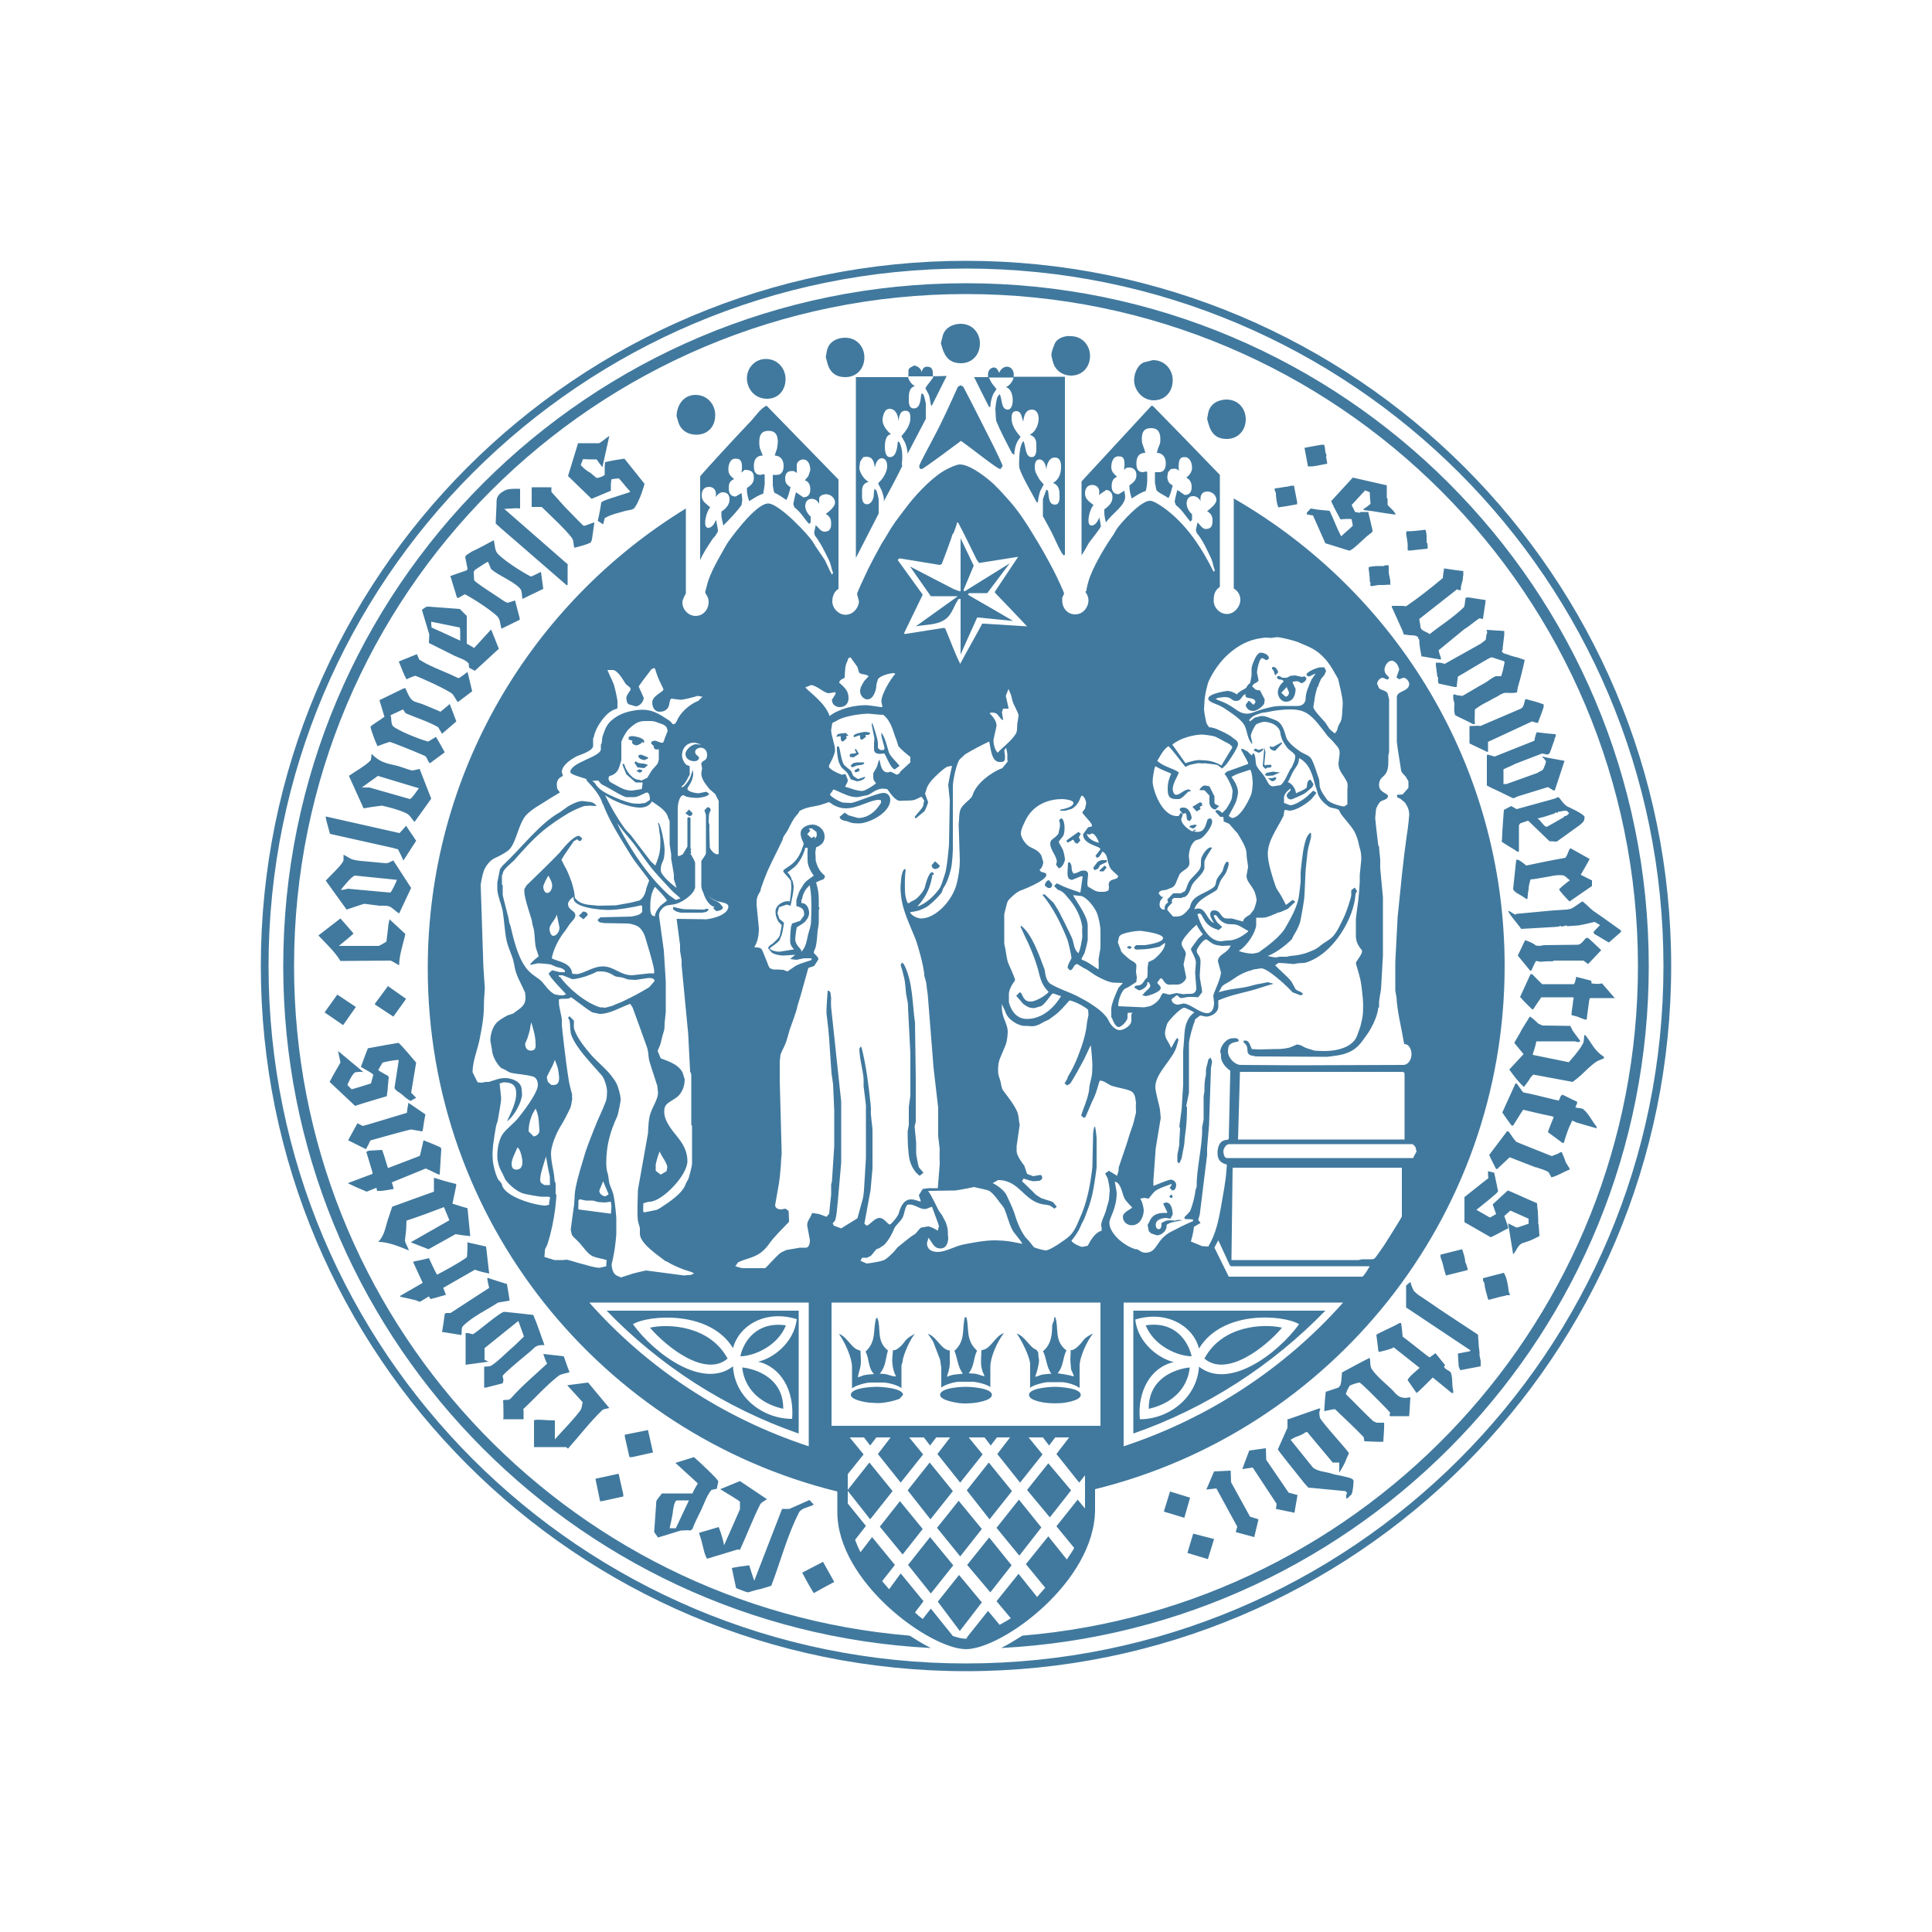 <svg enable-background="new 0 0 500 500" viewBox="0 0 500 500" xmlns="http://www.w3.org/2000/svg"><path d="m432.5 250c0-100.8-81.7-182.5-182.5-182.5s-182.5 81.7-182.5 182.5 81.7 182.5 182.5 182.5 182.5-81.7 182.5-182.5m-2 0c0 99.7-80.8 180.5-180.5 180.5s-180.5-80.8-180.5-180.5 80.8-180.5 180.5-180.5 180.5 80.8 180.5 180.5m-3.8 0c0-97.6-79.1-176.7-176.7-176.7s-176.7 79.1-176.7 176.7c0 94.5 74.2 171.7 167.6 176.5-1.8-.9-3.6-2-5.5-3.2-89.2-7.4-159.3-82.2-159.3-173.3 0-96.1 77.9-173.9 173.9-173.9s173.9 77.9 173.9 173.9c0 91.1-70.1 165.9-159.3 173.3-1.9 1.2-3.7 2.3-5.5 3.2 93.4-4.8 167.6-82 167.6-176.5m-247.5 145.7c.6-1.6 1.5-3.4 2.3-5 .8-1.7 1.4-3.6 2.6-5.1l1.4-.3.4-1.9c0-.5-4.7-4.9-6.3-6.3l-4.8 1.5 5.8 5.3c-.5.8-1 1.7-1.4 2.6h-7.9c-1.3 1.8-1.5 1.5-1.5 2.9l-.5 7.1 1 1.4 5.9-1.8c2.1-.1 1.8-.1 2.5 0zm-.9-7.4-3.4 7.2h-1.6c.3-1.3.6-2.7.8-3.9 0-.1.3-3.3 1.1-3.3zm4.7 15.1 7.9-2.4.6.1c1.8-3.9 3.3-7.9 5.2-11.7.3-.6 1.2-1 1.8-1.4l-7-4.7-5.1 2.1c1.7 1.1 5.1 3 5.1 3.3v1.9l-4.1 9.3c-.3-1.5-.8-3.2-1.4-4.7l-5.1 1.5c.3.9.6 1.8.8 2.7.4 1.3.5 2.7 1.3 4m30 .8-5.4 2.8c1 1.9 2 3.7 3 5.3 1.8-1 3.6-2 5.3-2.9zm-6.2-12.8c.7-1.2 2.6-1.3 3.8-2l-1.1-1.2-5.2 2.3h-1.9l-7.2 18.6c-.4-1.2-.9-2.6-1.3-4-1.7.2-3.1.4-4.5.7.4 1.8.7 3.5 1.1 5.2 1 .4 2.8 1.1 3 1.1s1.8-.5 2.5-.7c.8-.1 1.6-.4 2.3-.6l1.3-.4c2.4-6.2 4.1-13 7.2-19m-37.8-15.5-1.3-5.8-6 1.2v.5l1.2 5.3h.7zm-26.3-249.8h-5.1v5.1h2.6c2.7 2.7 5.5 5.1 7.8 8 .5.7.4 1.7.6 2.5h.3c1.4-.4 2.8-.7 4-1.3l.3-.8.6-4.2-.1-.2c-.9.3-2.3.9-2.6.9-.2 0-3.4-3.4-5-5l-3.4-3.8zm-33.4 32.1 1.8 6c0 .6-.1 1.7-.1 1.9v.3c2.2 1.1 4.4 2.2 6.6 3.3 1.2.6 2.7.9 3.7 2l.1 1.1 1.5.8 6.2-5.7-2-5-4.4 4.8c-.6-.4-1.3-.8-1.9-1.1v-7.2l-1.8-1.8-8-.6c-.9 0-.6 0-1.8.8zm2.3 2.7c2.5.5 5 1 7.4 1.5l.1.8v2.6c-2.5-1.2-5-2.3-7.4-3.4l-.1-.9zm-3.7 8.4-4.7 1.9c.7 1.6 1.2 3.2 2 4.6.8-.4 2.1-.9 2.3-.9s6.3 2.6 9.2 4.4c.8.5 1.1 1.6 1.8 2.4l3.7-2.8c-.4-1.7-.8-3.3-1.2-5-.8.6-2.1 1.6-2.3 1.6s-1.3-.6-2-.9c-2.7-1.2-5.7-2.3-8.2-3.9zm-12.2 27.7c-1.6 1.5-3.6 2.5-5.4 3.8l3.8 8.4c1.6-.3 4.5-.7 4.7-.7s4.5 1 6.4 2c1 .5 1.4 1.6 2.1 2.2l4.3-6-3-7.7c-.6.1-1.6.4-1.9.4-.2 0-1.8-.5-2.6-.8-2.6-1-5.2-.6-7.9-3.5-.2.7 0 1.5-.5 1.9m-2.2 6.9 4.3-3.1 10.6 3.2c-.6.8-1.6 2.4-2.3 2.8l-10.5-3h-2.1zm9.9 11.7-19.1-4.3v.3c0 .2.7 2.8 1.1 4.2 5.4 1.2 10.8 2.4 16.1 3.6l1.5.4c.5.9 1 2 1.4 2.9l3.3-5.1c-.8-1.3-1.8-2.6-2.6-3.9-.6.7-1.1 1.3-1.7 1.9m-19.1 12.3 5.4 7.5c1.5-.5 4.4-1.5 4.6-1.5l3.9.5c.2 0 1.8-.1 2.6.2.9.4 1.6 1.3 2.5 1.8l3.1-6.6-4.6-7.1c-1.3.5-1.1.7-2 .7-.2 0-2.3-.2-4.2-.4-1.4-.1-2.8-.2-4.1-.5-.9-.2-1.7-.9-2.6-1.3v1.4c0 .9-4.1 4.7-4.6 5.3m3.9 2.4c.3-.4 2.9-3.7 3.7-3.7l10.8 1.1c-.2.8-1.5 3.3-1.7 3.3l-11-1c-.4.1-1 .3-1.8.3m-5.8 11.8c1.2 1.3 4.4 4.3 5.7 6.6l13-.1c.7.3 1.4.8 2.2 1.2 0-2.7 1.1-5.6 1.6-8.1l-4.1-3.8-.3 1.5c0 .2-.3 2.9-.5 4.3-.6.4-1.7 1-2 1.1h-10.3c1.2-1 2.6-2.1 3.8-3.2-1.2-1.4-2.3-2.7-3.4-3.9zm1.6 19.9 4.8 3.3 3.3-4.7-4.8-3.2zm17.8 1.1 3.3-4.6-4.7-3.3-3.4 4.6.1.2zm-16.5 16.9 6.6 6.2c2.7-.9 5.5-1.7 8.2-2.5l.2-1.5c.1-1.7.3-3 .3-3.3l-.1-.4c-.8-.5-2.6-1.4-2.6-1.6l1.1-1.9c1.3-.4 3.7-.7 4-.7l.2.1-1.1 7.1c.1.7 1.3 1.2 2 1.8.6.6 1.9 1.6 2.2 1.6l1.4-.8-1.3-1.3 1.3-7.8c-.7-.8-1.5-1.8-2.3-2.7-.7-.8-2.1-2.4-2.3-2.4s-5.3.9-7.9 1.4c-.6 1.5-1.2 3.2-1.8 4.8.9.6 3.2 1.7 3.2 2.1l-.6 2.2c-1.6.5-4.8 1.5-5 1.5l-1.1-1.1c0-.1 1.3-3.1 2.1-3.3 1.5-.2 1.8-.1 2.1 0l-6.6-5.5c.2 1.2.6 2.7.6 3-.1.2-2 3.4-2.8 5m24.1 12.6c.2-1.4.4-2.8.7-4.2l-4.4-3c-.2.9-.3 1.8-.4 2.6-3.7 1.1-11.2 3.4-11.4 3.4l-1.4-.7-2.4 4.4 4.6 2.3c.4-.7.8-1.4 1-2l.3-.3c3.5-1 10.1-2.8 10.4-2.8l2.8.5zm-11.8 15.6h1.1c.2 0 2.2-.3 3.2-.5-.2-.6-.3-1.2-.5-1.7l8.8-3.6 3.4 1.6.2-.1.4-6.4-.1-.5c-1.4-.7-3-1.3-4.5-1.9-.3 1.3-.6 2.7-.9 3.9l-.2.2c-2.7 1-5.4 2.1-8.1 3.1-.5-1.5-.9-3.1-1.5-4.7-1.7.1-2.2.1-3.5.2l-.6.3 1.6 5.3v.4l-6.4 2.4c1.6.8 3.2 1.5 4.9 2.2l2.5-1zm.3 13.2c2.6 0 5.4 1.2 7.9 2.2-.1-.6-1-2-1-2.6l.3-2.6c0-.2.1-1.7.1-2.5 3.3-1.1 6.6-2.3 9.7-3.5l1.4 3.4-10 5.7 4.6 1.8 7-3.9c1.2.2 2.5.4 3.8.5l-.6-6.1-.1-1.1c-1.4-.4-2.7-.8-3.9-1.2l1-4.8-.1-.3c-2.1-.5-3.8-1-5.7-1.6v3.6c-3.6 1.3-7.3 2.6-10.8 3.9-.4 1.2-.8 2.4-1.2 3.6-.6 1.9-.8 3.8-2.4 5.5m13.5 14.8c1.5-.4 2.7-.7 4-1.1-.2-.6-.5-1.3-.7-1.8l8.2-4.7c1.1.4 2.3.7 3.7 1l-.8-7-4.9-1.1c.2.4 0 2.4 0 3.3l-.1.6c-2.4 1.7-5.3 3.2-7.7 4.5-.8-1.4-1.4-2.9-2.1-4.3-1.4.4-2.7.6-4 .9v.3l2.4 5.2-5.9 3.4.1.2c1.4.3 2.8.6 4 .9l1 .4c.2 0 1.7-1 2.4-1.4zm8.4 7c2.5-2.5 6.2-4.2 9.1-6.1 1-.2 2-.3 3-.5-.2-1.5-.5-2.9-.7-4.3-1.6-.5-3.3-1-5-1.6l-.1.2c0 .2.3 1.7.5 2.4l-10 6.5h-1.1l-.4.2c-.2 1.6-.4 3.1-.7 4.7 1.7.3 3.3.5 5 .8.2-.7-.1-1.7.4-2.3m40.3 38.2-6 1.3 1.2 5.8h.5l5.5-1.2v-.6zm-13.1-6.5c2.7-3 5.5-6.7 8.8-9.9.4-.4 1.2-.4 1.9-.6l-5.5-6.6-5.4.7 4 4.4c-.2.7-.2 1.5-.6 2.1-2 2.7-4.6 5.2-6.6 7.5v-4.9c-2.5 0-4.9-.4-5.4 0v6.9h8.3zm-16.8-12.5c.1.7.1 4.4.1 4.6l-.1.3h5.3v-2.2l-.1-.4c3.1-2.9 5.7-5.9 9.1-8.6.8-.6 1.9-.6 2.9-1-.6-1.4-1-2.8-1.5-4.1l-5.3-.6c.3.9.6 1.8 1 2.5-3.1 2.9-6.6 5.8-9.3 8.9-.7.8-1.5.3-2.1.6m-4.8-10.5v-3l8.7-7 .1.1 1.4 3.9c-1.1 1-2.2 2.2-3.3 3.1-1.7 1.5-3.2 3.1-5.1 4.4-.5.3-1.2.2-1.9.3v5.4h.5l4.3-1.1c.4-1.2 0-1.2 0-1.9 0-.4 4.3-4 5.4-4.9l1.2-1c1.9-1.5 1.7-2.1 3.9-2.1h.3c-1-2.7-1.8-5.3-2.9-7.8-2.5-.3-7.3-.8-7.5-.8-1.1 0-7.6 5.8-8.2 5.8l-1.1-.3h-.7v8.2l5.9-.8zm-27.2-170.7 1.3 4.3c-1.2.9-3.6 2.3-3.6 2.6 0 .6 1.4 4.3 1.8 5 1.1-.4 3-1.1 3.2-1.1s6.1 2.3 9 3.6c.7.3.8 1.7 1.4 1.9l3.8-2.8c-.8-1.4-1.5-2.8-2.3-4-.7.4-1.8 1.2-2.1 1.2-.2 0-6.2-2-8.8-3.8-.7-.5-.6-1.7-.7-2.6l-.1-.1v-.3l3.2-1.5.7 1c2.8 1.2 5.8 2.1 8.4 3.6l1 1.7 3.7-3.2-1.7-4.5-2.4 2c-1.5-.7-3.1-1.3-4.5-1.9-.9-.4-2.1-.5-2.8-1.1-.9-.8-1.3-2.1-1.8-3.1h-.3zm22.2-37 .6 3-.2.4c-1.5.5-2.9 1-4.3 1.5l.2.4c.4 1.5 1.1 3.5 1.5 5l.3.3 1.8-1c.2 0 6 3.4 8.4 5.7.8.8.7 2.1 1.1 3.2l4.7-2.3v-.4l-1.2-4.6c-.7.2-1.8.6-2 .6l-.8-.4c-1.7-1.2-7.8-5-7.8-5.5l-.1-2.1.3-.5c1.1-.7 3.1-2.1 3.4-2.1l.8 1.9c2.3 1.9 5.4 2.9 7.4 4.9.7.7.5 1.9.7 2.8l5.4-2.6-.6-4.4c-.9.4-2.3 1.2-2.6 1.2-.2 0-6.2-3.4-8.6-5.9-.8-.9-.7-2.3-1-3.5-2 1.1-3.9 2.1-5.8 3-.3.3-1.6.8-1.6 1.4m26.7 2-16.6-14.5c2.9-.2 3.4-.2 3.9-.1l.2-.1v-5h-.6c-.2 0-2.4-.1-3.3.4-2.3 1.2-2.2 2.2-2.2 3.7l-.2 4.4v.5c1.5 1.4 3.3 2.9 4.8 4.2 4.6 4 9 7.8 13.6 11.8l.2-.2v-5.1zm3.2-25.9.6-1.5c.2 0 .4.1 3.5.1.5.7 1 1.4 1.5 2l1.8-8.1c-.9.6-2.4 1.9-2.7 1.9h-5.4l-2.6 8.5 6.1 5.9c1.6-.7 3.4-1.4 5-2.1 0-.9-.1-2.2.2-3l1.8-.2c.2 0 2 2.4 3 3.4l-.2.2c-1.2.4-2.5.8-3.7 1.2-1 .3-3.6 1.1-3.6 1.5 0 .2-.5 3.1-.9 4.7l1.4.9.4-1.6c1.6-1 3.8-1.4 5.4-1.9.8-.2 2-.2 2.4-.9 1.3-1.8 2.5-5.9 2.5-6.1l-5.2-6.5c-.2 0-3.4.5-5 .9l-.1 1v2.3c-.3.3-1.4.8-2.1.8l-1.7-1.4c-.9-.4-2.4-1.8-2.4-2m29.9-7.8c2.9 0 4.9-2 4.9-5.1 0-2.7-2-5.2-5.1-5.2-3.4 0-4.9 3.1-4.9 5.5l.3 1c.6 2.8 2.8 3.8 4.8 3.8m18.3-9.3c3 0 4.8-2.3 4.8-5.1 0-2.7-2-5.2-5.1-5.2-2.8 0-4.9 2.3-4.9 5s2 5.3 5.2 5.3m74.4-14.1c-.3.8-.8 1.9-.8 2.8 0 .2.4 2.2.9 3 1.1 1.8 2.9 2.3 4.2 2.3 2.9 0 4.9-2.2 4.9-5.1 0-2.6-1.9-5.1-5-5.1-1.2-.2-3.6.4-4.2 2.1m-29-1.9-.4 1.6.3 1.1c.8 2.7 2.2 4.1 4.9 4.1 2.9 0 4.9-2.2 4.9-5.1 0-2.7-1.9-5.1-5-5.1-1.8 0-4.2.9-4.7 3.4m-2.2 25.9c-.8 1.6-3.8 7-3.8 7.5 0 .2 0 .8.6.8.5 0 9.5-6.8 10.2-7.3 3.4 2.4 9.4 7.3 10.2 7.3l.6-.8c0-.2-1.5-3.4-2.3-5-2.6-5.1-5.2-10.4-7.9-15.5l-.7-.4-.7.4c-2 4.4-4 8.9-6.2 13m-22.9-15.5c2.9 0 4.9-2.2 4.9-5.1 0-2.7-1.9-5.1-5-5.1-1.9 0-4.2.9-4.7 3.4l-.3 1.6.3 1.1c.6 2.7 2.1 4.1 4.8 4.1m16.3-1.7v1.7h-13.6v46.8l5.9-11.5v-3.6c0-.2-.3-1.6-.6-2.4l-.5-.4c-.1.7-.2 1.4-.2 2-.1.6-.6 2-1.7 2-1.4 0-1.3-1.7-1.3-2.6 0-1.2-.2-2.7 1.7-3.2-1.3-.7-2.4-2.5-2.4-3.7l.2-1.5.8-1.2.8-.1c1.6 0 2 1.2 2.2 2.8.2-1 .7-2.4 1.8-2.4 1.2 0 1.4 1.3 1.4 2.1 0 1.2-.9 3.1-2.3 4.3v.2l.9 1.8c.3.9.7 2 .5 2.8 1.6-3 3.3-6.1 4.8-9.2l-.1-.4c0-.9.1-.9.1-1.2 0-1.6.1-2.6-.7-4.5l-.4-.3c-.2.6-.1 4.1-2.1 4.1-1.2 0-1.3-1.9-1.3-2.7s.1-3.1 1.6-3.2c-1.2-1-2.2-2.4-2.2-3.7 0-.8.4-2.9 1.8-2.9 1.6 0 2.3 1.7 2.3 3.2.2-1 .3-2.7 1.8-2.7 1.3 0 1.3 1.1 1.3 1.9 0 2.5-2.3 4.5-2.3 4.7l.9 1.6c.4.9.6 1.9.7 2.9l4.7-9v-3.9c0-.2-.3-1.6-.6-2.4l-.5-.3c-.3.6 0 3.9-2 3.9-1.4 0-1.3-1.7-1.3-2.5 0-1.1 0-2.9 1.6-3.3-.9-.3-1.8-1.8-1.8-2.4l.1-.1h6.4v.3c-.6.9-2 2.5-2 2.8l.8 1.5c.4.8.4 2.2.7 3l.2-.1 3.8-7.6c-3.3.1-3.5.1-3.6 0 .1-1.4-.1-2.4-1.4-2.4-.8 0-1.2.3-1.5 1.5.1-.9-1.2-1.8-2-1.8-.1.2-1.4.5-1.4 1.3m20.6 1v.7h-3.6c1.3 2.6 2.5 5.1 3.8 7.6l.4.2c0-1.2.3-2.4.8-3.5l.8-1.2-1.2-1.5-.8-1.5h6.4c-.1.9-1.1 2.2-2 2.5 1.3.3 1.8 2 1.8 3.4 0 .4-.1 2.4-1.3 2.4-1.8 0-1.4-2.9-2.1-4l-.6.8c-.3.9-.5 2.8-.5 3s0 .4.1 2l.1 1.1c1.2 2.9 2.7 5.7 4.1 8.4l.6.4c0-1.1.3-2.6.9-3.6l.7-1c0-.3-2.3-2.2-2.3-4.8 0-.5-.1-1.9 1.2-1.9 1.4 0 1.4 1.7 1.8 2.7.2-1.5.6-3.1 2.3-3.1 1.2 0 1.7 1.2 1.7 2.3 0 1.2-.5 3.3-2.3 4.2 1.9.7 1.7 2.1 1.7 3.3 0 .3.2 2.5-1.2 2.5-1.7 0-1.5-2.8-2.1-4.1l-.2.1c-.6.9-.9 2.9-.9 4 0 .2-.2 2.2.1 3.1 1.1 2.9 2.9 5.7 4.4 8.6h.3c.1-1 .3-2 .6-2.9l.9-1.7c0-.2-1-1-1.3-1.7-.7-1.2-1-1.7-1-2.9 0-.6.1-1.9 1.2-1.9 1.4 0 1.8 2.1 1.8 2.8 0-1.3.6-3.3 2.2-3.3 1.3 0 1.6 1.2 1.6 2.3 0 1.3-.2 3.2-2.1 4.3 1.6.5 1.7 2 1.7 3.1 0 .6.2 2.5-1.2 2.5-1.9 0-1.5-2.9-1.8-3.6l-.4-.3-.9 2.5v4.4c1 1.9 2.1 3.7 2.9 5.5.6 1.3 2.1 4.6 2.5 4.6l.3-.1v-46.1h-13.3c.3-1.2-.4-2.6-1.7-2.6-.9 0-1.7.7-2 1.6-.5-1.1-.8-1.4-1.5-1.4-1 .2-1.4 1-1.4 1.8m42.9 6.7c2.9 0 4.9-2.2 4.9-5.2 0-2.7-2-5.2-5.1-5.2-.2 0-1.4.4-2.1.5-1.8.5-2.8 2.8-2.8 4.8.1 2.6 2.2 5.1 5.1 5.1m18.9 10c2.9 0 4.9-2.2 4.9-5.1 0-2.7-1.9-5.1-5-5.1-1.8 0-4.2.9-4.7 3.4l-.3 1.6.3 1.1c.7 2.7 2.1 4.1 4.8 4.1m12.7 14c0 1.1.2 2.5.6 3.7 1.7-.2 3.3-.5 4.9-.8v-.6c0-.2-.6-2.8-.8-4.2h-.8l-.7.2c-1.1.1-2.3.4-3.5.5v.5zm-23.7 265.2 1.5-5.2-5.2-1.6-1.6 5.2zm6.1 10.7 1.6-5.2-5.4-1.4-1.5 5zm63.1-43h.4v-.5l-.2-1.2c-.1-1.2 0-2.4-.4-3.5-.2-.6-1.5-.8-1.8-1.6l.3-.4-2.5-3.1-1.5 1.1c-.2 0-4.6-3.6-7-5.4-.1-1.1-.2-2.3-.4-3.5h-.4c-2.1 1.2-6 2.8-6 3.1 0 .2.4 2.7.5 4.1l.2.3c1-.3 2.8-.6 3.8-1.2l6.7 5.3c-.9.8-3.1 2.6-3.1 3.2l2.3 3.3c.2 0 2.8-2.6 4.2-4zm3.5-33.8c0-1.1-.5-2.5-.8-3.4l-5.6 1.4v.6l.6 1.8c.2 1 .5 2 .8 3 1.9-.5 3.7-.9 5.6-1.4v-.4l-.4-1.3zm22.3-22c1.9-.5 2.8-1.3 4.7-2v-.3c-.4-.7-1.1-1.7-1.1-1.9s-.6-1.6-.9-2.3h-.4c-.8.6-1.4.6-2.2 1l-7.5-3-1.7-.7c-.7-.7-1.3-1.8-2-2.7h-.4l-4.6 6.1c.5 1.2 1.2 2.4 1.7 3.5l.3.2 3.3-3.1 6.7 2.6h.2c1 .4 2.2.6 3.2 1.3zm6.5-14.2c1.6.5 3.5 1 5.2 1.5v-.4c-1.2-1.5-2-3.3-3.4-4.5-.5-.4-1.5-.3-2.1-.5l.5-1.2-.1-.3c-1.2-.5-3.6-1.8-3.8-1.8l-.4.4-.4 1-.2.1c-.2 0-2.1-.5-3-.7-1.9-.5-4.1-1-6.1-1.4-.6-.7-1.1-1.6-1.7-2.3h-.3l-3.4 7.5c.7 1.1 1.6 2.3 2.4 3.4h.4c.9-1.4 1.7-2.8 2.6-4.1 2.5.6 5 1.2 7.5 1.7l.4.2c-.5 1.2-1.5 3.7-1.5 3.9l3.8 2.8h.3l.5-1.6c.3-.9.6-1.8.9-2.5l.8-1.7zm5.4-15.9 1.7-.7v-.4c-2.5-1.6-3-3.3-4.8-5.6h-.3c-.1.8 0 1.7-.4 2.3-1 1.8-2.4 3.3-3.6 4.7l-9.3-1.9v-.3c.4-1.1.7-2.1.9-3.2h10l.7.2.6-.1v-.3c-.7-1-2-2.6-2-2.8l-.5-1-7.2-.1-1.1-.5c-.6-.6-1.9-1.8-2.2-1.8l-2.1 3.4c-.5 1.1-1.3 2.2-1.9 3.4l2.4 2.9-3.7 4c1.1 1.5 2.4 3.3 3.8 4.5.6-.8 1.6-2.1 1.6-2.3l.8-.9 10.2 1.9c.7-.5 1.4-1.1 2-1.6 1.5-1.4 2.8-2.8 4.4-3.8m-1.9-16.3h6.4l-3.3-3.8c-1.5.3-2.4 0-2.7 0l-.1-.7c-1.3-.3-2.6-.7-3.9-1-.1.6-.2 1.5-.6 1.9h-8.2l-2.6-2.6h-.4l-2.7 5.9c1 1.2 2.2 2.3 3.1 3.2h.3c.7-1.1 1.4-2.1 2.1-3.1h8.2l.2.2c-.3.7-.2 1.7-.4 2.5-.1.6-.2 1.3-.2 1.9l1.5.4c.7.3 2 .8 2.2.8l.3-.2v-.5c.2-1.4.4-3 .6-4.4zm-16.8-15-1.9 4 3.2 3.9h.3c.4-.9.8-1.8 1.2-2.5l1.2.2c.2 0 2-.2 3.1-.1l.3-.2h7.7l1.2.9 3.4-3.6c-1.2-1.1-3.2-3.1-3.4-3.1l-.3-.1c-.6 0-1.2 1.8-2.5 1.8l-8.6.1-1.2.2-.9-.1c-.7-.6-1.7-1-2.8-1.4m10.9-34.6c-1.3-.8-1.9-2.4-2.4-2.4l-.9.4-9.8 2.7-1.4-.8-1.9 1c0 .2-.4 4.8-.5 7.9l-.1.2c0 .3 3.3 2.1 4.1 2.7h.4v-6.8l.3-.5c.7-.2 1.9-.7 2.1-.7l5.5 5.3c1.6.1 1.7.1 1.7.1h.2l3.9-2.8c.7-.6 3.2-2 3.2-2.9l.1-.6c0-.8-4.3-2.7-4.5-2.8m-.6 1.1.6.1.2.3.3.2-.3.4-.4.3-.4.1-.2.1-.1.2c-1.6.9-4.3 2.5-4.5 2.5l-.5-.3-1.4-1.6-.4-.3 1-.2.1-.1h.3l3.1-1v-.2h.8v-.2zm-10.2-28.9c-.4.8-.3 2-1.2 2.5l-10.5 4.5c-.2-.1-.5-.1-2.8 0v4.5l4.6 2.2.2-.1v-2.5l11.4-5.3c.4.1.8.3 1.5.4.6-1.5 1.5-4 1.5-4.2v-.6c-1.6-.6-3.1-1-4.7-1.4m-35.4-32.8v-.8-1h-1l-.3.2c-1.1 0-2.8-.1-3.9.3 0 .8.1 1 .1 1.1.1.9.2 1.7.2 2.6l.2.3c0 .1-.3.9.3.9l1.7-.3h1.4l1.4-.1.3.1v-1.2l-.3-1.4zm-15.9-28.1c-.1-.8-.3-1.5-.3-1.8l.1-.4-.3-.8c0-.2-.1-1.3-.3-1.9h-.7s-3.5.6-4.4.8l.9 4.8h.8c.2.1 2.8-.4 4.2-.7m6.3 14.4.3 1.6c0 .2-2.1 1.9-3 2.8-1.2-2.2-1.9-4.4-3-6.6-1-.1-2.1-.2-3-.3l-1.9-.3-1 1.1v.4l.4.1 1.2.2c1.1 2.4 2.1 4.8 3.2 7.2 2.1.6 6 1.9 6.2 1.9.7 0 3.4-2.7 4.2-3.4.5-.5 1.2-.9 1.8-1.5v-.4l-1.1-4.7h-2l-.2.2-1.2-.2-.9-1.8 3.5-3.8 1.2.5c0 1.4.2 2.7.2 2.9s-1.1 1-1.8 1.4v.3c.8.1 1.6.2 2.4.3 1.7.3 3.7.6 5.9.9-.3-1.1-2.1-2.2-2.1-2.7v-1.5l-.2-.1c0-.2 0-2.5 0-3.3l-8.8-2-5.6 6.1c.7 1.6 1.6 3.2 2.4 4.7l1.5-.1c1.1 0 1.3 0 1.4.1m14.9 8.1 4.7-.5.1-.3-.1-1.1-.2-.2c0-1 .1-2.4-.3-3.3-1.8.2-3.2.4-4.9.4l-.1.6.4 2.6v1.7zm14.4 13.5v.3l-.2.8c-2.9 2.8-5.6 4.4-8.9 7-1.1-.8-2.4-.8-2.4-2.1l-.3-1.8 9.8-7.7.3.2h.7c-.2-1.3.6-2.2.5-3.4l.1-.4v-1.1c-1.6-.2-3.1-.4-5-.7 0 .6-.2 1.3-.2 1.5l-.1 1c-3.1 2.6-6.4 5.2-9.5 7.3l-.9-.1h-2.8v.3l2.8 6.2.3.9.9.1.6.1c.7 0 1.7 0 2.2.5l.1.5.2.1c0 1.5.3 2.9.6 4.4h.4c1.5.3 2.9.5 4.6.8v-.5l-.3-.8-.3-1.1 6.7-5.5c1.1-.6 3.6-2.8 4-2.8l.5.2.3-.1c.2-1.6.5-3.1.7-4.8-1.5-.2-4.3-.7-4.6-.7l-.6.1zm9.6 12.4c0-.1.3-.1.2-.8.1-1 .4-3 .4-3.3v-1l-4.6-.3c.4 1 0 .9 0 1.3l-.2 1.3-1.3 1-9.3 5.2-1.2-.3h-1.1v.7c0 .2.3 2 .4 3l.2.1c0 .5-.2.7.1 1.6 1.5.3 4 .9 4.3.9h.4v-.2l.1-.9.2-1.6c2.3-1.3 4.5-2.7 6.6-3.9.7-.4 1.9-1.1 2.1-1.1s2.1.7 3.2 1l.2.3-.5 2.3-.4 1.3h-1.4c-.8.3-1.7 1-2.4 1.5-2.2 1.2-6.1 3.6-6.3 3.6l-1.4-.2-.6-.2-.3.1v1.1l.3 1.1c0 1.2-.2 2 .2 3.1 1.5.8 3 1.4 4.6 2.3h.5c-.1-1.9 0-2.2 0-3.8.8-.6 1.7-1.2 2.5-1.6 1.1-.5 2.1-1.2 3.2-1.7.7-.4 1.5-1 2.3-1 1.9.1 2.4 0 2.9-.1l.2-1.3c.7-2.3 1.3-4.8 1.8-7.1l-1.7-.6c-.8-.2-1.6-.4-2.2-.6-.6-.4-2-.3-2-1.2m10.7 27.7.7.9c0 .2-.4 1.7-.9 2.3l-1.5.8-7.8 2.8h-.8v-3.8c1-.5 2.1-.9 3-1.4l7-2.7 1.4.3.5-.3c.5-1.1.8-2.3 1.3-3.5v-.3l.3-.6v-.6c-1.7-.1-3.3-.3-4.9-.5-.3.7-.5 1.5-.6 2.2l-10.3 4.1-1.7-.5-.3.1v7.9c.9.5 2 1 2.9 1.4 1.3.6 3.8 1.9 4 1.9l1.1-.5 7.8-2.4 1.5.9.3-.1 2.5-7.6c-1.1-.2-2.3-.4-3.3-.6-.7-.1-1.5-.3-2.4-.5v.3zm12.5 31.7c-1-.5-2-1-2.8-1.4.7-1.3 1.6-2.7 2.3-4.1l-4.8-2.7h-.3c-.6 1-.5 1.5-1.2 2.4-3.4.6-6.8 1.3-10.1 2-.7-.6-1.9-1.5-2.2-1.5h-.4l-.8 7.5c0 .8 1.9 1.6 2.3 1.9l1.2.8.2-.1c.1-.7.1-1.4.2-1.9l.1-.5c0-.8.2-1.6.5-2.6 1.3-.1 2.7-.4 3.9-.6 1.1-.1 2.2-.6 4.2-.5.9 0 1.4.9 2.1 1.3-1.1.8-2.8 2.2-2.8 2.4s2.1 2.6 2.7 3.1l5.8-4v-1.5zm3 9.7c-.8-.6-1.8-1.2-2.6-1.8-1-.8-2.5-2.4-2.8-2.4-.2 0-2 1.5-3 1.9l-1 .2c-1.8.1-3.7.2-6.6.5-2.1.2-4.3.4-6.4.6l-.4.2-1.5-.9h-.3c.8 1.5 2.1 2.8 3.4 4.6l6.9-.4 1.7-.1 1.2-.1.2-.2.5.2 1.2-.3.2.2c.2 0 1.7-.1 2.9-.2 1.4-.2 4-.9 4.2-.9l1.4.8c-.7.7-1.7 1.7-1.7 1.9l.2.4c1.3.7 3.6 2.2 3.8 2.2l3.1-2.7v-.4zm-25.7 91.9c-1.9.5-3.6.9-5.4 1.4v.6l.4.8c0 1.2.7 3.1.9 4l.2.2c1.1-.3 2.2-.6 3-.8l1.4-.3.1-.1h.9v-.5l-.2-.2c-.2-1.7-.5-3.8-1.3-5.1m-10.2-13.1 6.8 3.9c1.6-.7 3-1.6 4.5-2.3v-.4l-1-2.8 1.6-1.4 4.7 2.1v1.3c-1 .3-2.8 1-3.1 1l-2.2-1.1 1.3 8c.8-.7 1.2-2.5 2.5-2.9.9-.3 1.9-.6 2.7-1l1.6-.8c0-.2 0-.4-.1-1.6l-.1-1.4-.1-.1c0-.2 0-1.6-.1-3.2-.1-.8-.2-1.5-.2-2.2-2.4-1-7.3-3.3-7.6-3.3l-3.9 3.6.9 2.5-1.6.9-3.5-2c1.2-1 5.6-4.4 5.6-4.8 0-.2-.7-3.3-1-4.8l-1.6-.4v1l.1.8c-2.1 1.6-4 3.2-6.2 4.9zm-15.2 22 16.8 11.2-.2.2c-1 .2-2.1.4-3.1.6l.2 3.3.4 1 5.3-1v-1.4l-.3-1.4v-.9l-.2-1.5c0-.2-.1-2-.2-3-3.3-2.2-6.6-4.3-10-6.6-2-1.4-3.8-2.6-5.6-3.8l-1-.9-.5-1.1-.3-.9.1-.2h-.4l-.9.8v5.6zm-8.4 29.5c-2.5-2.3-4.7-4.7-7.1-7l.4-1.1.6-1.1c.8-.4 2.3-.8 2.5-.8.4 0 4.3 4 5.1 4.8 1 1 2.9 2.9 2.9 3.1l-.2.4.1.4h5c.1-1.8.2-3.1.3-4.9l-.5.1c-.2-.1-.4.3-1.9-.1-1.1-.3-1.9-1.6-2.7-2.3-1.6-1.5-3.6-3.1-4.9-5-.5-.8-.3-1.9-.5-2.9-2.5 1.2-4.9 2.6-7.2 3.8-.1 1.1-.1 2.3-.4 3.3l-.5.6c-1.1.4-2.2.7-3.3 1.1-.2 1.7-.3 3.4-.4 5 1.1-.2 2.3-.5 2.5-.5h.3c2.5 2.4 5.1 4.8 7.4 7.2l.2 1.1c3 .1 4 .2 4.9.1.1-2 .3-4 .2-4.9h-1.9zm-7.2 18.1.4.4-.2.7v.8l.4-.1 1-1c.4-1 .5-3.1.5-3.4 0-.8-1.8-1-2.5-1.2-1.1-.3-2.3-.4-3.4-.8-1.3-.4-3.6-.5-4.7-1.6l-5.7-7.1 1.1-.6c.8-.3 1.6-.6 2.3-1l.4-.3.5-.1 6.6 7.9h1.7v2.6c.7-1.1 1.7-2.9 1.7-3.2l.8-1.8c0-.4-7.2-8.2-7.5-9.2-.4-1.7.1-2 .1-2.3l-.3-.1-8 2.8-.2-.1v2.3l-2.5 5.6c0 .2 4.6 5.9 6.9 8.8l1 1.1 1.2.1zm-24-6.1 6.2 9.4-.2 1.3 4.8 1 .8-4.6-2.3-.6-5.8-8.5-.1-3-4.3.6-1.8 4.8zm-9.4 5.4 5.4 9.9-.4 1.4 4.8 1.3 1.1-4.6-2.2-.7-4.9-8.9-.1-3-4.3.2-2 4.7zm-64.8 41.6c9.3 0 33.4-17.4 33.4-36.2v-5.2c60.9-15 106-69.9 106-135.4 0-51.8-28.2-96.9-70.1-121v23.3c1.3.8 1.7 1.9 1.7 3 0 1.5-1.4 3.6-3.5 3.6-1.7 0-3.4-1.5-3.4-3.5 0-1 .1-2.6 1.6-3.5v-29c-5.8-6-11.6-12-17.3-17.8l-.4-.1-18.1 19.6v19.1c.8-1.1 1.3-2.2 1.9-3.2.5-.7 3.1-3.9 3.1-4.3 0-.2-.2-1.5-.4-2.3-.4 1.1-1.1 2.1-2 2.1-.8 0-.8-1-.8-1.4 0-1 .5-3 1.3-3.9-1.5-1.1-2.2-1.8-2.2-3 0-1 .4-2.2 1.9-2.2.9 0 1.8.6 1.8 1.8l-.1.8 1.9-1.3c.7 0 1.6.6 1.6 1.8s-.5 2.1-2.1 3.2v1.2c0 .2.2 1.5.4 2.2 1.8-2.5 5-4.3 5-6.7l-.2-1.5-1.5.9c-1.4 0-1.8-1-1.8-2.1 0-.9.2-2 1.4-2.4-1.1-1-1.5-1.5-1.5-2.6 0-.8.3-2.7 1.8-2.7.8 0 1.5.1 1.6 1.5.1 1.3-.1 1.7-.1 2.1.5-.8 1.1-.7 1.4-.7.9 0 1.8.6 1.8 1.9 0 1-.3 1.7-1.8 2.7v.5c0 .9.3 2 .6 2.9 1.1-.7 2.6-1.7 3.6-1.9.3-.9.4-2.3.4-2.5v-2.4l-.2-.2-.9.2c-1.5 0-1.7-1.2-1.7-2.3s.3-2.7 2.3-2.7c-.4-1.8-.9-2.1-.9-3.5s.2-2.9 2.4-2.9c2.1 0 2.4 1.5 2.4 3s-.5 1.4-.9 3.4c1.9.1 2.3 1.6 2.3 2.7 0 .9-.2 2.3-1.8 2.3h-1v2.8l.4 1.9c.8.8 2.1 1.3 3.1 2 .6-1.1.8-2.2 1.1-3.3-1.3-.5-1.4-1.7-1.4-2.3l.2-1.1.7-.8.8-.1h.5l.9.5c-.1-.3-.3-.4-.1-2.1.2-1.2.7-1.4 1.5-1.4 1.4 0 1.9 1.6 1.9 2.8 0 .8-.5 1.8-1.5 2.5 1.2.6 1.4 1.6 1.4 2.5 0 1-.4 2-1.8 2l-1.9-1.3c-.3 1-.7 2.8-.7 3l.3.9c1.7 1.3 2.5 2.9 3.8 4.3l.4-.5v-1.4c-.9-.8-1.4-1.9-1.4-2.8 0-.6.2-1.9 1.7-1.9.6 0 1.4.3 1.9 1.3-.2-1.8.6-2.5 1.8-2.5 1 0 2.3.8 2.3 2.2 0 1.1-1.8 2.4-2.4 2.9 1.3.7 1.4 1.7 1.4 2.5 0 1-.2 2.1-1.7 2.1-1 0-1.4-1-2.2-1.7-.1.7-.4 1.7-.4 2l.2.7c1.7 2.1 2.6 4.3 3.6 6.3.4.8.6 1.7.8 2.5l.3.9-.3.4c-2.8-5.6-6.8-12.3-13.2-16.8-.9-.6-2.4-1.6-3.3-1.6-2.4 0-7.4 5.6-8.6 7.3l-.8 1.4c-1.9 2.7-4.5 6.9-6.1 10.9-.4 1-.9 3.1-.9 3.3v.3l-.3.4c.5.6.8 1.5.8 2.2 0 1.4-1.1 3.6-3.5 3.6-1.9 0-3.3-1.6-3.3-3.6v-.7l.5-1.1c0-.2-1.7-4-2.7-5.9-1.6-3.1-3.4-6.3-5.4-9.5-1.6-2.7-3.7-5.9-6-8.5-1.7-1.9-3.6-4.1-5.5-5.6-1.7-1.4-5.1-3.9-7.4-3.9-.9 0-2.7.9-3.3 1.2-3.4 1.7-7.4 5.9-9.8 8.9-1.4 1.8-2.6 3.4-3.7 4.9-.7 1-1.4 2.1-1.9 3-.5.8-1 1.7-1.6 2.6-1.1 2-2.3 4.2-3.4 6.4-1 2.1-2.9 6.2-2.9 6.5l.5 1.9c0 1.4-1.3 3.5-3.5 3.5-1.7 0-3.4-1.6-3.4-3.5 0-1.1.4-2.5 1.6-3.2v-28.3l-18.6-19.1c-1.4.5-2.9 2.7-3.9 3.8-4.5 4.7-13.3 14.3-13.3 14.5v21.7c.7-1.8 2.1-3.8 3.2-5.5l.7-.8c.4-.8.7-.8.7-1.5 0-.2-.3-1.8-.5-2.7-.4 1.1-1.1 2.1-2 2.1-.8 0-.8-1-.8-1.4 0-1 .5-3 1.3-3.9-1.5-1.3-2.2-1.7-2.2-3.1 0-1 .4-2.2 1.9-2.2 1.2 0 1.8.9 1.8 1.9l-.1.7c.8-.9 1.2-1.2 1.9-1.2 1 0 1.7.6 1.7 1.8s-.6 2.2-2.1 3.2v1.2c0 .2.3 1.6.5 2.4 1.5-1.5 3.7-3.8 4.7-5.3l.2-1.3c0-.2-.1-1.2-.2-1.8l-1.5.9c-1.4 0-1.8-1-1.8-2.1 0-.8 0-1.9 1.4-2.4-1.2-1-1.5-1.5-1.5-2.6 0-.8.3-2.7 1.8-2.7.8 0 1.5.1 1.7 1.5.1 1.4-.1 1.7-.1 2.1l.8-.7c1.4 0 2.4.3 2.4 2 0 1.1-.4 1.8-1.8 2.7v.6c0 .8.3 2 .6 2.8 1.1-.7 2.6-1.7 3.6-1.9.2-.9.4-2.3.4-2.5v-2.4l-.2-.2-.9.2c-1.5 0-1.7-1.2-1.7-2.3s.3-2.7 2.3-2.7c-.6-1.7-.9-1.7-.9-3.4 0-1.4.2-3 2.4-3 2.1 0 2.4 1.5 2.4 3l-.2 1.6c-.2.5-.4 1-.6 1.8 1.9.1 2.3 1.6 2.3 2.7 0 .8-.2 2.3-1.8 2.3h-1v2.7c.1.7.2 1.4.4 1.9 1.1.5 2.1 1.2 3.1 1.9.6-1.1.8-2.2 1.1-3.3-1.3-.8-1.4-1.5-1.4-2.3 0-1 .4-1.9 1.7-1.9h.5l.9.5c-.1-.3-.1-.4-.1-2.1 0-.7.9-1.4 1.6-1.4 1.6 0 1.9 1.8 1.9 2.8l-.5 1.5-.9 1.1c1.2.4 1.4 1.5 1.4 2.4 0 1-.4 2-1.8 2l-1.9-1.3c-.3 1-.7 2.9-.7 3.1l.3.8c1.7 1.3 2.5 2.9 3.8 4.3l.4-.4v-1.5c-.9-.8-1.4-1.9-1.4-2.7 0-.6.2-1.9 1.7-1.9.6 0 1.4.3 1.9 1.3v-1.3c0-.9 1.2-1.2 1.8-1.2 1 0 2.3.8 2.3 2.2 0 1-1.5 2.3-2.4 2.9 1.3.7 1.4 1.7 1.4 2.5 0 1-.2 2.1-1.7 2.1-1 0-1.5-1-2.3-1.7-.1.7-.4 1.7-.4 2l.2.7c1.6 2.1 2.6 4.3 3.6 6.3.4.8.6 1.7.8 2.5l.3.9-.3.4c-.7-1.2-1.2-2.5-1.8-3.7-1-1.6-2.2-3.1-3.1-4.7s-8.7-10-11.6-10c-3.4 0-10.5 10.1-10.7 10.5-1.9 3.4-4.4 7.4-5.2 10.9l-.4 1.5c0 .6.9 1.1.9 2.6 0 1.7-1.2 3.6-3.4 3.6-1.8 0-3.4-1.6-3.4-3.5 0-.8.9-2.3.9-2.3v-22c-40 24.5-66.8 68.6-66.8 119 0 65.5 45.1 120.4 106 135.4v5.2c-.1 18.2 24 35.6 33.3 35.6m-97.5-89.7h56.8v37.2c-22.2-7.3-41.7-20.2-56.8-37.2m5.6-26.1c0 .9.3.4 0 3.1l-8.4-1.1c-.1-.4 0-.6 0-1.6 0-.4-.2-1 .5-1l1.4.3h1.8l1.5.4 1.6.1zm-1.4-1.4c-.8 0-1.6-.7-1.6-1.4 0-.2.7-1.7 1-2.5.4 1.1 1.4 3.2 1.4 3.4zm-15.7 14.3c0-1 .4-.9.8-2.3.9-2.8 1.5-5.9 1.9-8.9.2-1.7.3-3.2.3-3.4l-.2-.4v-2.6l-.3-.8c0-1.7-.6-3.6-.8-5.4-.1-1.1-.1-1.4-.1-1.7 0-1.8 1.4-5.2 2.4-6.8s1.8-3.2 2.6-4.9c.3-.7.3-1.5.5-2.3-.1-.8-.1-.9 0-1-.3-1.2-.7-2.5-.9-3.8-.8-4.7-1.8-14.1-1.8-14.3v-1.6c0-.2-.5-2.3-.7-3.5-.1-.9 0-1.1-.1-1.5.7-.4 1.7-.1 2.6-.3l.6-.3c.2 0 3.6 2.8 5.5 3.9l1.9.4c2.7 0 5.3-1.7 7.9-2.6l.6.9c1.3 3.5 2.5 6.9 3.8 10.5.3 1 .3 2.2.5 3.2.6 2.1 1.4 4.3 2.1 6.6l.2 1.8c0 1.5-1.2 3.3-1.8 4.9-.7 1.7-.7 3.9-.8 5.6l-2.6 14.6c0 1.6-.3 5.5 0 8.1l.5 1.8v1.5c0 2.6 5.2 5.9 6.5 7l.5.2c1.5.9 2.7 1.4 4.2 2 .8.3 1.8.5 2.8 1-.7.7-1.8.4-2.5.6l-9.9-1.3c-1.1.2-2.2.5-3.4.8l-3.1 1-.9-.4c-1.2-.4-1.5-2.1-1.5-3 0-.2.4-1.6.5-2.4.4-1.7.7-5.2.7-5.4v-4.2c0-.2-.3-3.9-.7-5.8-.2-1.1-.8-2.1-1.1-3.2-.2-.8-.2-1.7-.4-2.4-.3-.8-.4-1.9-.4-2.8 0-4.6 1-8.1 2.8-12 .3-.7.4-1.7.6-2.4l.3-1.7c0-.2.1-.3-.1-1.4-.3-1.5-.7-3-1.7-4.3-1.6-2.4-4.1-4.2-5.9-6.3s-3.6-4.4-4.3-6.6c-.2-.6 0-1.5-.1-2.2l-1.1-1.1-.4.4.4.7c.2 1.1.1 2.5.4 3.6 1.2 3.5 5 7.2 8 10.7.6.7 1.3 2.9 1.3 4 0 .2 0 1.8-.3 2.6-.9 2.4-2.1 4.7-3 7.1-.8 2-1.6 4-2.3 6.1-.9 3-1.9 6.1-2.5 9.1-.3 1.3-.3 2.8-.4 4.3-.3 2.2-.9 6.5-.9 6.7l.3 1.3c.5.7 1.4 1.4 2.1 2.2 1 1.1 2.1 2.9 3.5 3.4 1 .4 2.2.5 3.4.9-.1.6-.1 1.1-.1 1.6l-1.7.4c-1.3 0-3.4-.7-4.6-1s-2.6-.8-3.9-1.1l-1 .1h-2.2l-2.6-.8zm29.7-25.9c.5 1.2 2 3.1 2 4.1l-.2 1-1.5.9-1.3-1v-1.6c0-.2.5-2.2 1-3.4m-9.9-101.3v-4.7c.3-.9 1-2.3 1.9-3.3 2.3-2.2 3.2-2.1 5.1-2.1.9 0 1.6 0 2.4.4.7.3 1.7.4 2.3 1.2l.3.9c0 .2-.8 1.9-1 2.7l-.2.4h-.6l-1.3-.5c-.4 0-1.2 0-1.2.7l.7.7c-.1.8.6 1 1.3.8v2.7l-.3 1c-.4.6-1.1 1.2-1.6 1.9l-1.1 1.8-1.5.7-.6-.2c-1.7.1-3.5-2.5-3.8-3.9l-.2-.3-.3.3.3.8.7 1.7 2.4 2.1h1.8v.3l-.2 1.4-2.5.4c-2.1 0-3-.8-5.3-2-.8-.4-.8-.9-.8-1.2 0-.8.6-.5 1.3-1 1.4-.7 1.6-2.5 2-3.7m-3.2 7.3c.5.2 3.7 2.3 4.6 2.3h1.9c1.1 0 2.9-1.2 3.3-1.2.8 0 .8 1.7.8 1.9l-1.2.8-1.5.2c-.2 0-1.6 0-2.3-.2-1.9-.5-3.6-1.2-5.5-2.1-1.2-.6-2.9-1.5-3.7-3l-.7-.6 1.5-.1.8.9c.6.4 1.4.7 2 1.1m15.3 7.6.4.9v6l.4 2.6v1.1l.7 4.1v1.2l.7 2.3c-.8-.6-4.1-3.2-4.1-4.6 0-2.5 1-1.6 1-5.3 0-1.7-1-6.5-1.6-7l-.1.2.2.8c.3 3.2.4 1.7.4 3.9 0 2.4-.2 3.5-1.3 6.2l-1.2-1.1c-1.7-2.2-3.4-4.5-5.1-6.7-.5-.6-1.2-1.2-1.7-1.9-2-2.8-3.6-5.6-5-8.5 2.3 1.6 6.3 3.2 9 3.2.9 0 2.4-.2 3.1-1.6 1.4 1 3.8 2.3 4.2 4.2m3.2 20.9-1.2.4-1.7-1.2c-4.4-3.9-7.9-8.9-10.4-13-1.1-1.8-2.2-3.7-3.1-5.7.9 1.2 1.9 2.5 3.1 3.9 1.9 2.1 3.5 4.8 5.3 7.1 1.6 2.1 3.7 4.2 5.5 6.2.6.7 1.6 1.4 2.5 2.3m-3.5.5c-.2.4-1.4 1-1.9 1.7-.6.6-1.2 1.7-1.2 2.4-1.4.1-1.2-2-1.2-2.7 0-1.8.3-3.5 1.2-4.9 1.1 1.1 2.3 2.3 3.1 3.5m-17.9 5c0 .9 1.4.8 1.8.9l6.1.1c.8.1 2 .4 2.7.9.8.6 1.4 1.8 1.6 2.4.2.7 2.4 7.7 2.4 9v.6h-1.2l-4.5.5c-3.1 0-4.7-2.3-7.6-2.3-2.6 0-5.1 2-6.9 2l-1-.1c-.3-3-3.8-3.1-5.3-4 .4-2.3 1.8-5.1 3.6-7.3l1-1.5c.6-.8 1.5-1.5 1.5-2.3 0-1.3-1.9-1.3-1.9-3 0-.5.8-1.5 1.5-1.8-.8 2.8 7 3.4 8.9 3.4 2.5 0 6.5-.7 8.5-1.2l.3.2v1.5c-.6.9-1.9 1-2.8 1.2l-8 .2zm-10.6-1.3c.2 1.1.7 3.2.7 3.4 0 1-.8 2.1-1.6 2.1s-1-1.6-1-1.7c0-1.3 1.4-2.2 1.9-3.8m-2.5-5.6c-.7 0-1-1.1-1-1.5 0-.8.9-2.2 1.3-3 .4.7 1 1.7 1 2.6 0 .7-.4 1.9-1.3 1.9m11 21.2c2.4-.9 1.3-.9 2.9-.9 1.1 0 2.2.3 3.4 1.1.6.4 1.5.3 2.2.5l1.5.5 1.9.1 3.3-.5c.5 0 1.6 0 1.6.8l-1.4 1.6c-2.1 1.3-4.4 2.5-6.7 3.6-.8.4-1.8.7-2.8 1.2l-1.9.5c-.2 0-.3-.1-1.3-.1-4.1-1.3-8.4-5.2-10.3-7.8l-.4-.2v-.3h1l2.5 1c1.2 0 3.3-.6 4.5-1.1m-11.1 26.5c0-.2 1-2 1.5-3l.6-1.5.7 1.9c.2.8.4 2.3.4 2.6 0 1.1-.2 2-1.5 2h-.5l-.9-.8zm.8 25.7c0 1.8 0 2 .1 2.1-.1.1-.3.1-1.5.1-1-.6-1.1-.7-1.1-1.5 0-1.5 1.2-4.8 1.5-5.9.3 1.8.6 3.5 1 5.2m39.5-124.2-1.1 1.1c-1.7.6-4 2.4-5.1 4.3-.3.4-.7 2-1.5 1.7l-.7-.8c-2.7-1.7-4.7-3.4-8.8-2.8-2 .3-4.2.8-6.3 2.6-1.5 1.3-1.8 2.7-2.3 4-.2.6-.2 1.3-.3 2l-.2.3v1.2c0 2-7.9 3.4-7.9 5.9 0 .7 3.4 1.5 4.1 1.8l.2.5c1.6 1.6 3.5 3.9 4 5.8l.2.3c1.5 4 4 8 6.4 11.9.4.7 1 1.6 1.6 2.5 1.3 1.8 3.9 5 3.9 5.3l-.7 1.9c-.2 1-.5 2.3-1.7 3.2l-1.9.5c-1.3.3-2.8.5-4.3.8l-4.6.1c-2.1-.3-4.4 0-6-2l-.2-1.6c-.3-1.1-.5-2.3-1-3.4-.4-1.1-.9-2.3-1.5-3.3l-.8-1.6.8-1.3c.8-1.1 1.6-2.4 2.4-3.5l.9-.5.4.4.4.1.5-.7-.8-.7c-1.7 0-4.6 3.8-5.1 4.4-2.5 2.6-5.8 5.8-8.5 8.4l-.6 1v.7c0 1.8 2 7.3 2 7.7 0 .8.4 1.5.5 2.3.2 1.3.2 2.7.4 4.1.2.9.8 2.4.8 2.6l-1.1.9-1.1 1.1.2.2 1.8-.4c.2 0 2.2.1 3.3.3l1.4.6c.8.3 1.6.2 2.3 1v.4h-1.3l-2-.5-.9.8c0 .8 4.1 4.9 4.5 5.4l-.7.3c-.2 0-1.8 0-2.5-.4-1.3-.8-2.3-2.3-3.1-3.2-.8-.8-1.8-1.3-2.6-2-.7-.6-1.3-1.2-1.8-2-2-2.9-3-7.5-3.7-10.4l-.3-.8-.2-1.2c-.5-2-1.5-5.8-1.5-6v-2.6h-.2v-2.6l.2-.1c-.1-1.2 1.9-2.6 3-3.7 2.2-2.5 4.6-5.2 7.2-7.4 2-1.7 4.7-3.5 6.9-4.8 1.2-.7 2.6-1.3 4-1.8l1.5-.1c.2 0 .9.1 1.7.1-.6-.9-1.5-1.1-2.1-1.1l-1.6-.2c-1.2 0-3.4 1.1-4.4 1.9l-1.4 1c-5.2 2.9-9.8 9.1-14.8 13.8l-.7.9-.7 3.5v1.7c0 1.5 1.2 4.4 1.4 5.7.4 2.5.5 5.2 1 7.6.3 1.4.9 2.7 1.4 4.1.4 1 .6 2.3.8 3.3.5 2.1 1.7 4 2.6 6.1l.1 1.2c0 2.1-1 2.6-3.2 4.2l-1.5.5c-.9.5-1.8 1-2.6 1.7-1.3 1.2-1.8 3.4-1.8 4.8 0 .2.4 2 .5 3 .2 1.2 1.1 3 2.3 4.1l.9.4c.6.3 1.2.8 1.9.9 1.6.3 3.6.4 5.4.9 1.1.3 1.3 1.5 1.3 2.2 0 2.1-4.1 7.3-4.9 8.3-1.1 1.5-3.6 3.3-4.4 4.7-.9 1.6-1.2 3.7-1.2 5.3 0 1.4.4 3 1.3 4.5l.8 1.7c1.2 1.6 3 3 4.4 3.5.8.3 4.5.9 4.8.9h1.9l.5.2c-.2.6-.3 1.3-.3 1.9l-.9.2c-2.5 0-10.6-2.2-11.3-5.4-.1-.6-.8-1-1.1-1.6-.7-1.5-1.3-3.9-1.3-5.5 0-.2-.1-.8.1-3 .2-1.7.5-3.5.8-5.2l.4-1.2c0-.1.9-4.9.9-5.8 0-.2-.3-3.1-.4-3.9l1-.3c2.2 0 3.3.7 3.3 2.9 0 2.3-1.3 4.8-2.4 7.2 2-1.4 3.9-5.2 3.9-7 0-.2 0-.3-.1-1.4-.2-2-2.7-2.8-4.2-2.8-1.6 0-2.3.4-4.3 1h-.8l-1 .2-1.1-.1-1.3-2.6c0-2.8 1.2-5.6 1.8-8.4.4-2 .8-4.1 1-6.1.2-1.9.1-3.9.2-4.7.2-4 .3-.2-.2-8.1l-.7-21.2c0-.2.4-2.5.8-3.6s1.5-2.7 2.8-3.3c.9-.4 2.3-1.1 3.4-1.9 1-.7 1.7-2.4 2.1-3.5.7-1.8 1.2-3.7 2.3-5.3.8-1.1 2.8-2.5 3.9-3.1 1.7-1.1 3.5-2.2 5.2-3.2l-.7-1-.1-1c0-.8.2-1.7 1.6-2.3l-.3-1c0-1.6 2-3.1 3.9-4.1.6-.3 4.2-1.3 4.2-2.7v-1.9l.2-.4c.3-2.2 3.1-6.6 5.7-7.2l.4-.2v-1.9c0-.2-.5-2.8-.9-4.1-.4-1.2-1.1-2.4-1.7-3.9h1.4c1.2 0 2.7 2.6 3.2 3.4.4.7 1.4.9 1.4 1.6 0 .4-1.1 1.4-1.1 2.2 0 .5.1 1.5.7 1.7l1.7.5c1.1 0 2.1-1.3 2.1-2.2l-1.3-2.9c0-.2 2.2-3.1 3.3-4.5l.6-.3.3.1c.2.7.5 1.5.7 2.1.4 1.1 1.5 3.1 1.5 3.3 0 .7-2.9 1.6-2.9 3.4 0 1.2.6 2.4 1.9 2.4.8 0 1.6-.2 2.2-1.1.5-.8.2-1.6.8-2.3.8.1 2.2.3 2.4.3 1 0 4.2-.9 4.4-1zm-43.7 113.8-1.3-1.3c0-.2 0-.4.1-1.4s.5-2.1.9-3.1l.8-1.4c.7 1.4.8 2.7.9 4.1.1 1.2.1 1.3.1 1.5.1 1-1 1.6-1.5 1.6m-4.5 8.6c-1 0-1.2-.8-1.2-1.5 0-1.2 1-3 1.5-4.2.7.1 1.3 2.8 1.3 3.7 0 1-.3 2-1.6 2m3.8-30.8c-1.3 0-1.5-1.2-1.5-1.8l.6-1.4c.2-.7.4-1.3.6-2 .1-.7.2-1.4.4-2.1.5 1.7 1.1 3.6 1.1 5.4.1 1 0 1.9-1.2 1.9m51.1-37.3c0 2.5-5.6 3.5-6.3 3.3l-7.1-.1.9 6.8v1.5l.4 2.4v1.3l1.7 17.7.5 9.8.3.7v13.1l.2.3v9.6c0 1-.8 3.6-.9 4l-.7 1.3c-.8 2.6-4.5 4.9-6.6 6.3l-.9.5c-1 .2-2.8.6-3 .6h-.5c-.1-.7 0-1.5 0-2.3.5-.1 1.1-.4 1.7-.4 3.2-.1 9.7-6.8 9.7-10.5 0-2-.7-3.9-2.3-5.9-2.2-2.7-3.7-4.7-3.7-6.9 0-1.8.7-2.1 2.8-3.4 2-1.3 2.5-3.4 2.5-5l-.3-.9c-.5-2.7-4-3.8-5.9-4.5l-.8-1.9c0-.2.8-1.7.9-2.5.7-3.1.9-2.4.9-4.7l.3-2.9v-7.9l-.5-8-1.2-8.7c-.2-1 .4-2 1.4-2.7.8-.5 2.2-.4 3-.7 1.5-.4 4.5-2.3 4.9-4.2v-6.4c-.2-.8-.8-1.6-1.2-2.4l.2-.3-.2-.4.2-.3-.2-.2.2-.1-.2-.1v-7.8l-.3-.2h-.3l-.2.2v7.4l-1.2 2-.8.4h-.5v-12.5c0-.4.3-3.2 1.5-3.2l.8.4 1.2.2c1.1.1 1.4.1 1.6.1s3-.3 3-1.1l-.7-.5-2 .4c-.4 0-2.9-.3-2.9-1.2 0-.4 1.5-1.8 1.5-4l-.2-1v.2c0 .2-.4 1.5-.7 2.2-.3.6-.9 1.4-1.5 2l-.6.3v-.3c1.1-.7 1.7-2.5 2.1-3v-2.2l-.4-.2c-.9 0-1.6-1.9-1.6-2.5 0-1.9 1.1-3.4 3.2-3.4.2 0 1.2.3 1.8.5-.1 0-.3 0-1.4-.1-1 0-2.7 1.4-2.7 2.5 0 1.5 1.5 1.9 2.3 1.9.4 0 1.2-.2 1.2-.9 0-.5-1-.6-1-1.5s1.2-1.1 1.4-1.1c1.2 0 1.7 1 1.7 1.9 0 1.8-1.5 1.2-1.5 2.4l.2 1-.2 1.3c0 1.5 1 2.7 2.1 4.1l1.5 1.3.9 1.8v13.7l-.3.1c-.8 0-1.6-.9-2-1.7-.2-5.7-.1-5.8-.1-5.9l-.2-.7c0-.2 0-.5.1-2.1l.4-1c0-.6-.4-.8-.8-.8l-.8.8.4 1.2v9.9c-.1.7-1.2 1.8-1.2 2.1v6.3c0 .8.3 1.5.7 2.1l-.8-1.2.6.9c.4 1.3 1.4 3.4 2.9 3.7l-.3.4.8.7c.2 0 1.7-.2 1.7-1l-.8-1-.7-.5-.3-.1c-1-.4-1.8-1-2.3-1.7.7.9 1.7 1.4 2.6 1.7l.7.2c.4.1 2.2.3 2.2 1.2m18.4-24.7c1.8-1.1 3.7-1.1 5.5-1.6.7-.2 2-.7 2.2-.7l1.2.8c1.3.6 2 .8 3.2.8 2.9 0 6.3-2.2 8.4-2.2l.6.1v.7l-.7 1c-1.5 2-3.4 2.9-5.2 2.9l-2.5-.7-1-.7-1.3 1.1c0 .9 1.7 1.1 1.8 1.1l1.1.4c.7.2 1.8.2 2.1.2 2.5 0 8.1-2.7 8.1-6.1 0-1-.7-1.8-1.7-1.8-1.7 0-7.4 2.6-8.5 2.6-.2 0-.5 0-2-.1-.8-.1-3.4-1.6-3.4-2.1l.9-1.3c.2 0 2.2 1 3.3 1.4.9.4 1.9.6 2.9.6.2 0 1.7-.4 2.6-.5l.8-.4c1.1-.8 2.2-1.3 3.2-1.3l1 .1c.3 0 1.2 1.9 2.6 2.8.5.4 1.5.2 2.2.2s1.7 0 2.4-.2c.6-.2 1.6-.8 1.8-.8l.7 1-.2.7c.2 1.1-1.7 2.5-2.3 3.6l.3.3 2.3-1.9c.4-.8.9-2.1.9-2.3l-.8-2.2.3-.9c.2-1.1 1.1-2.3 2.3-3.5 1.1-1 1.9-1.9 3.2-2.6l1.2-.2c-.3 1.1-1 4.7-1 4.9s.2 2 .4 4l-.2 11.6c-.2 2.1-.4 4.4-.8 6.5-.2 1.1-.7 2.2-1 3.3l-.5 1.2c-1.4 2.1-3.8 4.3-5.9 4.9 2.6-2.8 3.5-5.5 3.9-8.2h.3l.1-.3-.4-.4c-1.1 0-1.9 3.8-2 4.1-.4 1-2 3.1-3.3 3.4l-.7.5h-.4c-.5-1-.7-2.4-.7-3.3-.1-4.2.2-5.1.2-5.3l-.2-.2c-.6 0-1 2.1-1 2.8-.2 2-.2 2.4 0 4.2.4 3.8 2.3 7.5 3.8 11.3.3.7 2.2 7 2.2 9.3l.4 1.4c.2.7.2 1.5.3 2.1l.2 1.4 1.5 18.9 1.2 10.4v7.3c0 .2.2 1.4.4 3.5 0 .1-.1.2 0 3.8l-.5 6.2c-1.5 0-2.2 0-2.4 0l-1.5.2-1 1.6c0 .2.4 1 .5 1.7-.7-.2-1.7-.6-2.5-.6-1.8 0-2.7 1.7-3.2 3.6-.2.8-2 2.9-2.3 2.9-.6 0-1.4-1.7-2.7-1.7s-2.7 2-3.3 2l-.6-.5 1.6-8.7c.2-2.1.5-5.4.5-5.6v-9.8c0-1.1-.6-4.6-.4-5.5 0-.1 0-.3-.1-1.4-.5-4.8-1.1-9.7-2.3-14.5l-.2-.4-.4.6c0 2.5 1.1 6.3 1.1 8v1.7l.6 4.9v13.7l-.5 8.3c-.1.7-.1 1.5-.3 2.2-.5 1.7-.9 3.4-1.4 5.1l-1.3.8-2.9 1.8-1.9-.7-.3-.6.6-.7c.5-1.5.5-3.1.7-4.7l.9-10.3v-15.8l-2.6-24.4c-.1-1.4 0-2.1 0-2.4l-.2-1.5-.4-.4h-.3c-.4 5.2-.3 5.6-.3 5.9.9 7.5.5 4.7 1.3 15.5l.4 2.8.3 6.8v9.2l-.6 9.2-.2.7v2.7c-.2 1.6-.5 4.7-.5 4.9l-.7.8-1.9-.7-1.8-.3c-.7 1.8-1.3 1.9-1.3 3.3l.7 3.7c0 .6-.1 2-1.1 2h-1.5l-1.7.3-1.8.3c-.6.3-1.2.5-1.7.9-1.3 1.1-3.6 3.8-3.8 3.8h-5.8c-.2 0-1.3-.3-1.9-.5l.7-1c2.6-1.3 5.4-1.1 7.9-4.6 1.4-2 3.4-3.9 5.3-5.9v-.4l-.1-2.4-.8-.6-1.2.2c-.6 0-1.5-.3-1.5-1.1 0-.2.7-3.8 1-5.7l.2-1.5.1-1 .1-1.1.1-1.2c0-.9.1-1.8.2-2.8l-.5-18.8v-5.1l.2-1.8c.4-1.1 1.1-2.2 1.5-3.4.3-.9.6-2.1.9-3.1.4-1.1 1.9-5.2 1.9-5.7 0-.2.7-2.3 1-3.4.6-2.2 1.3-4.6 1.9-6.8l1.5-.5 1.1-1.7c0-.9-1.2-1.3-1.2-1.9l.5-1.3c.3-1.3.4-2.8.5-4.2.1-.8.3-1.5.3-2.3v-3.1l.2-.5-.2-.3v-2.1c0-1.4-.3-3-.7-4.2.6-.4 1.3-.6 2-.9l.3-.6c0-.7-1.5-.7-2.4-4.2 0-1.7-.1-1.7-.1-2l.2-1.4c1.7-.7 2.2-1.6 2.2-2.8 0-1.9-1.7-3.1-3.1-3.1-1.1 0-3.1.6-3.1 2.3 0 1.2.8 2.4.8 2.7l-.4 1.2c-1.6 4.7-4.9 4.9-4.9 5.9 0 .3 1.8 1.9 2 2.6l.1 1.6c0 .2-.2 2.4-.4 3.6-1.3-.4-3.7.8-3.7 2.6 0 .9.2 1.7.8 2.7l.8.8c0 .2-.3 1.9-.5 2.7-.2.6-1 1.3-1.6 1.9-.3.3-1.4.8-1.4 1.4l.9 1.1c.6.5 2.2.8 3 .8.2 0 1.3-.1 3.1-.2l-1.1.9-.2.2 1.6.2 2-.4h1.8l.2.2-.2.3c-1.2.4-2.7.8-3.9 1.4l-2.2 1.5-1.1-.4c-.9-.1-1.7-.1-2.6-.1l-.8-.3c-.5-.5-.6-1.3-.9-1.9-.3-.8-.8-2-1.1-2.7-.4-1-1.4-.7-2.1-.9.9-1.3 1.2-3.2 1.2-4.8l-.6-6.2c0-1.4 0-1.9 1-3.5l.1-.6c.5-1.5 1.1-3 1.7-4.5 1.2-2.7 2.6-5.3 3.9-8.1l.2-.7c.3-.6.8-1.2 1.2-1.9.7-1.4 1.4-3 2.7-4.3zm4 7.2v.2l-.8.8c.7-.3.7-.7.8-1v-.4l-.2-.2-.7.4-1.1-1 .8-.9-.4-.6h.8l1.2.9.1 1zm-.3 9.5c-.8.7-2 1.2-2.7 2.4l-1 1.6c-.3.8-.8 2.2-.8 2.4v1.5c1.3.3 2 .8 2 1.9v.5l-1 1.4-.6.2-1.5.5-.3.9c-.2 1.7-.2 2.9-.2 3.1 0 .9-.1 1.6 1 2.7-1.3.2-3.6.6-3.9.6-.6 0-2.2-.3-2.4-.9.8-.6 1.8-1.2 2.5-2l.6-1.4c.3-1.1.6-3 .6-3.2l-1.2-1-.5-1.5.4-1.5 2-.7 1 .3c.3-1.6.8-3.5.8-5.1l-.3-1.5-.1.2c-.1-.6-.5-1.6-1.2-2.2l1.8-1.4c.6-.5 1-1.1 1.4-1.7.6-.9 1.2-2.3 1.4-3.3h.6c.1.2-.1.5 0 3.3 0 1.1.6 2.6 1.6 3.9m-.7 11.8c0 1.2-.5 2.4-.8 3.6-.3 1.3-.5 3.2-1.8 4.4l.1-.3c0-.6-1.6-1.4-1.6-3.1 0-.2.2-2 .4-3l1.1-.7c1.3-.7 2.1-2 2.1-3s-.5-2.6-2-2.6v-.8l.2-.3c.1-1 .8-2.6 2-3.5 0 1.1.6 1.7.3 9.3m51.1-55.2-.7-3.1.7-1.8.7 1.7c.1.6.3 1.3.5 1.9.1.4 1.4 2.6 1.4 3.3l-.2 1.4c-.3 1 0 2.5-.5 3.3-1.2 1.9-3.1 3.2-4.7 4.9-.8-.8-1.1-2.3-1.1-3.3l.8-3.6c0-1.1-.5-2-1.8-3.3l.4-.2c2 0 1.5.8 3 2l.1-.2-.3-1.9.3-.9h1.4zm-.1 13.7-.2.3-1.3 1.6c-2.6.9-6.8 3.9-7.7 7-.3 1-2.2 2-3 3.4-.6 1.2-.4 2.7-.6 4.1l.3 9.3c0 2-.3 4.1-.8 6.1-1.2 4.6-5.6 9-9.2 9-.8 0-2.4-.6-2.9-1.6 1-.2 2-.3 2.9-.7.7-.3 1.4-.6 2-1.1 1.4-1.1 2.6-2.4 3.3-3.3l.4-1.1c1.1-1.6 1.6-3.4 2-5 .4-1.7.5-5 .5-5.2v-16.2c0-1.6 1-6.2 1.8-7l1.4-1.3c2-1.2 4.1-2.3 6.2-3.3.4 1.5.5 5.3 2.7 5.3 1.3 0 1.4-.2 1.4-1.5l-.2-1.5.5-.7.3 1.6v1.8zm-5.1 111.2c.7.2 2.1 1.9 2.5 2.5.5.8 1.4 1.6 1.7 2.4.7 1.7 1.1 3.6 2 5.3.6 1.1 1.9 2.3 2.6 3.6-1.7-.3-3.2-.7-4.8-.8-1.5-.1-2.2-.1-2.4-.1-2.6 0-5.7.6-8.2 1.1-2 .4-4.5 1.9-6.5 1.9-1.8 0-2.8-.8-2.8-2.3l.4-1.4c1.2 1.7 1.5 2.8 3.1 2.8 1.7 0 2-1.9 2-2.7 0-.2-.1-.6-.1-1.7 0-.8-.3-1.7-.6-2.5l-.9-1.7-.8-1.1c-.8-1.5-1.6-3.4-2.8-5.2l6.8-.1c.8 0 5.1-.9 5.1-.9.2.1 2.5.5 3.7.9m-17.4 9.6c-.7.4-1 1.3-1.8 1.8-1.2.7-2.9 2.2-4.3 3.3l-1 1.2c-.7.7-1.5 1.5-2.3 2s-4.5 1-4.7 1l-1.6-.7.4-.8h1.3l1-.5 1.4-1.7.8-.3 1.2-.8c1.1-1.1 2.1-2.9 2.6-4.2.5-1.1 1.7-1.9 2.2-2.9s.5-2.4 1.2-3.3c1.7-.4 3 1.1 4.5 1.1.6 0 .9-.3 1.9-.6.6 1.7 1.8 4.8 1.8 5l-.3 1.2c-.4-.3-1.9-1.1-2.5-1.1zm-6.7-143.3c-1.3 1.4-3.6 5.3-3.6 7.1 0 .2.1.7.3 1.4l-.4.1c-.2 0-2.9-.5-4-.5-2.7 0-6.7.8-9.3 2.8-1.1-3.3-4.8-5.8-6.3-7.4l1.5-.6c1.3 0 3.5 2.1 4.5 2.1.2 0 1-.1 1.7-.3l.2.4-1 1.6c0 1.3 1.1 1.9 2 1.9 1.5 0 2.3-1 2.3-2.3 0-1.6-.6-2.5-2.4-4 0-.8 1-1 1.4-1.3.1-1.6 0-3.1.8-4.5l.1-.5.6-.3 1.8 2.5.4 1.4c.5.7 1.7.3 2.5 1l-1.1 1.2c-.6 1-1.1 1.7-1.1 2.7 0 1.1.9 2.1 1.9 2.1 1.8 0 2.4-3.2 2.3-3.8l.4-1.4c.6-1 3.2-1.6 4.2-1.6zm.8 18.7c.9 1.1 2 1.9 3.1 2.8v1.4l-2.5 2.3-.4.6-.6.3-1.6-.8-.7.2c-1.8 0-1.9-2.2-2.2-3.3-.4.4-.4 1.5-.8 2.1-.8 1.6-.8.9-.8 2 0 .8-.1 1 .7 2-.6.6-2.8 2-3.6 2-1.4 0-2.9-.7-4.4-1.1.6-1.2.7-1.1.7-1.8l-.6-1.5-.8.2c-.3 0-3.5-1.3-3.5-2.2 0-.3 1.6-2.8 1.6-4.2s-1-3.7-1-5.2l.3-1.8 1.2-.6c1.6-1.1 6-1.8 8.2-1.8.2 0 2.8.3 3.8.3 2.2 1.8 2.5 4.4 3.4 6.5zm25-40v.3c2.7 2.8 5.5 5.7 8.3 8.7l-11.2-.7h-.4c-1.8 3.4-3.8 6.8-5.7 10.4-1.5-3-2.6-6.2-3.9-9.2l-.4-.1-10.1 1.6-.1-.3 4.8-9.9-6.5-9 .5-.4 10.4 1.7.5-.2c1-2.5 2.8-7.5 2.8-7.7l.3-.4c.3-.9.7-1.7.9-2.7l.3.1c1.7 3.2 3.2 6.4 4.8 9.6l.6.8 10.1-1.6zm26.9 65c-1.3-.2-3.1-1.3-3.1-2.3l.6.2.7-.3c.9 0 1.8 2.2 1.8 2.4m5 8.7-.3.5-1.5.5c-.8.5-.7 1.1-.6 1.7l-.1.9c-.8.5-1.4.4-2.2.4-.5 0-1-.1-1.7-.5l-1.5-.9-.1-.8.2-2.3c0-.7-.5-1-1-1-1.3 0-.8.3-2.7.8-1-.9-.1-2.2-1.2-3l-.3.2-.1 1.8c0 1-.3 2.6 1.2 2.6l2.2-.9h.5c-.2 1.4-.4 2.8-.6 4.2-1.5-.5-3-1-4.4-1.6l-1.7-.8-.7.7 1 1 .4.1c.7.3 1.4.9 1.9 1.6 2.3 2.5 3.6 5.2 4 7.9 0 .1-.1.2 0 2.6-.2 1.2-.4 2.9-1 4.2-1.3-1.1-1.1-2.6-1.7-4-.4-.9-.9-1.9-1.3-2.7-.4-.9-1-2-1.5-3-.5-1.1-1.2-2.2-1.9-3.3l-2.4-2.3-.5.2c2.7 3.2 4.8 7.5 6.3 11.2.6 1.5 1.2 4.9 1.2 5.1 0 .3-1 1.6-1 2.6l.6.6c.9 0 .9-1.6 1.9-1.6l1.8 1.1c.9.3 2.2 1.5 3.4 2.1 1.1.6 2.3 1.2 3.5 1.5.8.2 2 .1 3.1.2l-1.1 1.2c-.3.5-1.9 4.2-1.9 5.4v2.3l.2.2c0 .1.8 2.3 1.7 2.3.8 0 2.3-1.7 2.3-2.4v-.8l.1-.5h1.2l-.3.4v1.6c0 1.5-2.2 2.5-3 2.5-1.2 0-2.4-1.3-3-2.7-.6-1.2-2.5-2.8-3.6-3.5-1.5-1.1-3.1-1.9-4.8-2.8-2.1-1-4.4-1.7-6.4-2.9-.6-.3-1-1-1.2-1.6-.3-.7-.3-1.6-.5-2.3-1.5-4-3.3-9.1-6-11.2l-.2.2c.6 1.4 1.4 3 2.1 4.5.9 2 1.7 4.1 2.3 6.1.6 1.9.7 4.2 2.9 6.3-.8 1-3.4 2.5-4.6 2.5-1.3 0-1.8-.5-2.5-2.2l-.4-.2-.9.9 1.2 1.4.6.7c1.2.9 1.8 1.1 2.9 1.1l1.7-.5c1.3-.7 2.7-3.3 3.1-3.3.2 0 1.4.5 2.1.7-2.5 4.1-5.8 5.9-8.8 5.9-2.2 0-3.9-1.4-4.7-4.3v-2.4c.3-1.8 1.6-3.2 1.6-3.3 0-.7-1.8-4.4-1.9-4.8-.4-1.5-.5-3.1-.9-4.7v-7.6c.2-1 .5-2 .8-3.1.1-.6 1.8-2 2.3-2.4l.8-.5c.3-.1 7-2.6 7-4.2 0-.6-1-.6-1.4-.8l-.4-.5c.7-.4 1-1.5 1-2l-.5-1.7c-.8-1.4-2-1.7-3.1-2.3-1.1-.7-2.2-2.4-2.2-3.4 0-1.1.9-2.8 1.4-3.8 2.2-4 6.2-5.1 9.3-5.1.4 0 2.9.2 2.9 1 0 1.2-3.2 1.7-3.3 1.7l-.2.2.2.1h1.2l1.5-.4c1.3-.6 2-1.8 2.4-2.9l.3-.6c.6 0 1.2 1.3 1.2 2l-.3 1.4-.7.9c0 .5 2.5 2.7 2.5 3.4l-.1.3-.9.2-1.3 1.8c0 2.8 4.5 3 4.5 3.9l-1.3 1.7.4.5c.6 0 1.2-1.3 1.4-1.6 1.1.4 1.3 1.9 1.4 2.6.2.6.4 1.3.8 1.9.6.7 1.9 1.7 1.9 1.9m-7.9 16.4v-3.6c0-2.4-2.4-5.5-3.8-7.9h.4l1.8.2c1.5.5 3.2 2.7 3.9 4.2.5 1.1 1 3.5 1 4.8v4.4l-.5 3c.1 1.9 0 2.2 0 2.6-1.3-.8-2.9-2.1-4.3-2.5l-.1-.3.8-1.5c.3-1 .8-3.1.8-3.4m19.5-.4c0 1.2-4.7 1.8-4.7 1.8h-2.3l-.5.6c0 .8 1.5.5 1.6.5 1.7 0 3.3-.3 5-.7l1.4-1c.2 1.3-1.4 3.1-2.9 4.3l-1.4.7-.2 1.4v1.5l-.1 1.1c-1 .7-.9 1.7-2.1 2-.3.1-1.2-.1-1.2.6l1.1.7c.8 0 2.5-1 2.2-2.1h.4l.4.8c0 .9-1.2 1.3-1.8 2.3l-.4.2 1 .3c.4 0 3.9-1 3.9-2.1 0-.6-.9-1.1-.9-1.4l.8-1.1c.7 0 .5.4 1.3 1.2.5.6 1.5.4 2.1.4 1.1 0 1.9.2 3-1.1l.3-.7-.7-3.4.6-2.7c0-1-1.1-1.7-1.1-2.7s2.1-3.2 2.7-3.8l1.2-1.1c.3.9 1.6 2.5 1.6 2.5l-1.2 1.1-1.6 2.2-.3.5c0 .4 1.3 2.4 1.3 3.5l-.2 2.6.3 4c0 .8-.4 1.5-1.5 1.5-1.3 0-1.6.1-1.9.1l-1.7-.3-1.9.4-1.6-.4-.5.6c-.3 1.2-1.8 2.4-2.9 2.8l-1.5.3-6.7-.3v-.3c0-1.4 1-4 1.9-4.3.8-.3 1.9-1.1 2.8-1.7l.1-1.2-.2-1.4.1-1.6c0-.9-1.4-1.2-2.1-1.9-.6-.6-1.9-1.4-2-2.3l-.7-1.8.3-1.4c.3-.7 1.3-.9 2-1.1 1.3-.3 2.4-.5 3.6-.5.8.1 5.8.7 5.8 1.9m13 14.9.2 1.8c0 1-.3 2.7-1.8 2.7-1.9 0-4.5-2.5-6.1-2.5l-1.4.3c-.7 0-1.7-.4-1.7-1.4l1.3-1c.6 0 .5.7 1.3.7l1.7-.3h1.3l1.3.1 1-1.3c0-1.2-.6-3-.6-4.4l.2-3.5c0-1.7-1-1.8-1-2.9 0-.4 1.6-2.9 2.5-2.9l1.6 1.1c.7.4 1.6.5 2.5.6l2.2-.1c-.8 2.1-3.3 2.2-3.3 4.1l.8 2.9c-.2 2-2 5.4-2 6m2.3-17.8-1.3-1.2c-.3-.5-.7-1.1-.9-1.7l.3-.2c.8 0 .6 1.3 2.8 2.2.8.3 1.8.1 2.7.3s2.1 1.1 3.1 1.6v.2c-1.8 1.5-3.7 2.4-5.5 2.3l-1.5.2c-3.5 0-5.6-5-6.1-7l.5-.2c.9 0 .9 2.7 3.9 3.9l1.1.4zm-5.1-49.8c.2 0 1.9.2 2.8.4s1.9.9 2.7 1.3c.3.2 2.2.9 2.2 1.7l-2.8 4.6c-1.4-.8-2.7-1.2-4.1-1.3-1.2-.1-1.3-.1-1.5-.1-1.2 0-2.5.4-3.7.8l-3.4-4.8c2-1.7 5.6-2.6 7.8-2.6m36.3-8.1c0 .2 0 .3-.1 1.8 0 .7-.1 1.5-.2 2.2-.1.6-.5 1.2-.8 1.8s-.2 1.4-1 2l-1.3-1.1-1.1-1.7c-.3-.4-3.1-3.2-3.1-4 0-.2.2-1.3.3-1.9.1-1.1.4-2.1.7-3.2l.2-.2c.2-.7.5-1.4.8-2l.9-1.1.4-1-.5-.9h-1.1c-.3 0-3.5 1-3.5 2l.6.4c.2 0 1.2-.6 1.8-.8l-1.1 1.6c-.7 1.6-1.5 3.4-1.5 4.8 0 1.3-.9 2.1-2.4 2-1.5 0-1.8 0-3.9 0-.9 0-1.9.1-2.7.3-1.3.3-2.5.6-3.8 1.1-.8.3-1.6.6-2.3.6-2 0-2.7-1.1-5-2.4-1-.6-2.2-.9-3.2-1.4l.6-.3 1.6-.2c2.3 0 1.6 1 3.2 1 1.1 0 1.2-1 2.1-1.7h.3l-.1.3c0 1.1 2.6.2 2.6 1.8l-.5.6-1.1-1h-.2l-.7 1c0 .6.6 1.3 1.2 1.5l.8.1c.9 0 2.6-1.3 2.8-2l.1-1-1.2-2.3-1.1-.2-.9-.8c0-.9 1.6-1 1.6-1.7l-.4-2c0-.3.5-3.7 1.4-3.7l1.1.6.6-.5c0-1.2-1.8-1.5-2.1-1.5-.6 0-1.2.8-1.5 1.5-.4.9-.9 1.9-.9 2.8v1.5c0 .2-.2 1.4-.4 2.1l-.5.4-.5.8c-.6.5-1.7.8-2.4 1.7-.7-.5-1.8-.9-2.4-.9-.3 0-5 .7-5 2 0 .6.8.9 1.2 1.1.9.4 1.9.7 2.8 1.3 1.5 1 3.4 2.2 4.7 3.6 1.6 1.7 1 3.8 2.6 5.7l.1-.2-.4-1.8c0-.7 1.1-2.9 1.5-3.1l1-.4.9-.2c2 0 4.3 1.2 4.3 3.3l.3 1c.3.8.9 1.7 1.5 2.5.6.7 2 1.4 2 2.1 0 1.1-.4 1.7-.9 2.9l-.4.5c-.7 1.3-1.5 3.4-2.5 4.1l-1.9.3c-1.1 0-1.3-1-2.1-2.3-.6-1-1.5-1.8-2.1-2.8s-.1-2.6-.9-3.5l-.5.6-1-1-1.3-.7h-.3l-.1.2c0 .1 1.5 2.7 1.8 3.4v.3c-1.8.7-3.6 1.3-5.5 2l-.6.6c.6.5 2.1 3.5 2.1 4.5l-.2 1.8c-.3.9-.9 1.9-1.5 2.8l-1 1-.7-.6-.7-.2-.4.4 1.3 1.4h.8l.1 1.2 1.4.6 1.3 1.5.9 1c.9 1.6 2.4 3.7 2.3 5.4l.1 1.1c.1.7.3 1.9.3 2.2l-.4 2.2c0 1.5 1 2.1 1.9 3.8.4.7.7 2.2.7 2.5 0 .6-.6 2.3-.7 2.5l-1 1.3c-.7.4-1.7.9-1.8 1.8l-2.9-.8h-1.3c-1.7 0-1.4-2.1-3.3-2.1-.8 0-1 .6-1 1 0 .8.6 1.6 1 2.3-2-.9-2-3.8-4.2-3.8l-.9.2c.9-2.8 4.6-3.9 5.9-5.1l.8-2.1c.3-.7 1-1.4 1.4-2.1s.8-2.2.8-2.4l-.1-.5-.2-.1c-.8 0-1.2 2.2-1.3 2.4-.4.7-1 1.3-1.4 2-.4.6-.2 1.7-.9 2.2-2 1.6-5 2-5.9 4.3l-.3 1c-1.4 1.8-2.1 2.3-3.6 2.3h-.7l-1.5-1.7c0-.7.3-.9 1.2-1.8v-.9l.5-.4h2l.3-.2c1.3.1 1.9-1.9 2.2-2.7.4-1.5 3-3 3.4-4.8v-1.7c.3-1.1 1-2 2-3.6l-.3-.1c-1.1 0-2.3 2.1-2.5 2.8-.2.8 0 1.6-.2 2.3-.2.9-1.8 2.3-2.4 3-1 1.1-1.1 2.3-1.6 3.2l-1.1.6h-2l-1.5 1.6.2.8c-.6.2-1.1 1.1-.8 1.7l-.3.1c-.7 0-1.1-.7-1.1-1.2 0-1 .3-1.3 1-2.1h-.5l-.7-.8c0-1 1.5-.9 1.9-1l1.5-.6c.8-.4 1-1.1 1.3-1.9l.7-1.6c.8-1 2.4-1.4 2.5-2.6.1-1.1-.2-1.5-.1-2.4.1-1.4.6-2.9 1.7-3.7l1.2-.4c1.1-.5 3.1-3.2 3.1-4.4 0-.5-.1-.9-.7-.9l-.5.3c-.6 2-.9 3.2-2.7 3.2l-1.4-.2c-1.3-.7-2.7-2-2.7-3.1l.4-1.1-.5-.6c-.6.7-.2.9-1 .9-4 0-6.3-6.9-6.3-9 0-.9.4-3.4.7-3.9l1.3.7c.9.4 1.8.8 2.8 1.2-.6 1.4-.9 2.5-.9 3.6 0 1.7 0 3 2.2 3 .9 0 .9.1 1.9-.7l1.2-1.2.8-.2-.6-.4c-1.3 0-2.3 1.4-3.3 1.4-.8 0-.9-1.4-.9-1.5 0-1.4 1.2-3.2 1.6-4.3-1.7-1.2-3.9-1.4-5.6-3 .7-1.1 1.5-2.9 2.9-3.8 1.4 1.4 3 3.7 4.4 5.4 1-.7 2.1-.7 3.2-1 1.6.1 1.6.1 1.7 0 1.1.2 2.3.2 3.4.5l1.2.9 1.1-1.1c.2-.2 3-4.2 3-5.2s-.9-1.2-1.9-2.1l-1.4-.8c-1.5-.7-2.7-1.4-4.2-1.5l-.6-.9c-.1-.1-.7-3-.7-3.7l.1-1.8c0-1.5.8-5 1.2-5.7 1-2.1 2.7-4.8 5.1-6.9 2.6-2.3 5.3-3.6 8.1-4l1.3-.2 1.6.1 1.4-.2c1.3 0 4.8 1 5.3 1.2 1.6.7 3.7 1.4 5.4 2.7 2.7 2.1 3.8 4.5 5.2 6.9.3 1.4 1.2 4.7 1.2 6.3m-27.1 23.1c0-1.2-.6-2.6-1.7-4 1.3-.9 3.2-1.3 4.8-1.9.5.3.7 2.8.7 3.5 0 .2-.1 1.8-.3 2.6-.1.5-2.6 6.4-5.1 6.4l-.8-.5c0-.2 1.2-2.2 1.7-3.3.4-.8.7-2.5.7-2.8m28.4 3-.9.6c-1 0-3.9-.9-4.5-1.8-.9-1.3-2-2.7-1.9-4.1l-.1-1-.5-1.5c-.4-1.2-.8-2.5-1.4-3.7s-2-1.4-3-2.1-3.1-2.2-3.6-3.6c-.5-1.5-.9-3.9-3-4.6-1.6-.6-2.3-1-3.5-1l-1.6.4c-.4.2-.8.7-1.4 1l-.1-.4.7-.7c.7-.6 1.7-.8 2.5-1.1l1.4-.2c1.8-.4 4-.7 6-.7 4.4 0 5.7 1.6 9.7 6.9l1.2 1.2c1.3 1.6 1.9 1.8 1.9 3.3l-.3 2.5c0 2.2 1.3 2.9 2.2 4.9.3.6.1 1.8.1 2v3.7zm16.9 91.6h-48.2c-.8 0-.9-1.6-.9-1.7 0-.6.6-1.9 1.5-1.9h47.5l.7.7.3 1.2zm-45.3-4.8.5-17.5h42.3l.3.4v17.1zm34.4 31h-2.3l-.9.2h-32.9l.3-23.9h43.8v12.6c0 .2-3 5-4.6 7.5-.6.9-1.3 1.8-1.9 2.7s-.9.9-1.5.9m-2.2 4.5h-34.6l-3.7-7.5c.3-.7.7-1.3 1-1.9l3 6.5.3.2h35.9c-.5.7-1 1.9-1.9 2.7m-61.8 6.7h56.8c-15.1 17-34.7 29.9-56.8 37.2zm-3.7-20.7c0-1.2 1.9-3.6 1.9-7.7 0-.2-.3-1.9-.5-2.9.7.2.9.4 1.3 1.1.6 1 .7 2.3 1.3 3.4.5.8 1.3 1.5 1.9 2.2-.4.5-2.4 1.2-2.4 2.4 0 1.4 1.2 2.2 2.3 2.2 2.3 0 3.1-2.5 3.1-3.9 0-.2-.2-1.5-.5-2.2l-.4-.8 1.1-.2 1 .2c.2 0 1.2-1.7 2.1-2.2 1.2-.7 2.6-1.1 3.9-1.6v.3l-.5.7.7.7c.8 0 1-1 1-1.4 0-.9-.8-1.4-1.4-1.4-.8 0-4.3 1.6-4.5 1.6v-1.5l.6-8.2 1.3-7.9c-.1-.7-.1-1.4-.2-2.1-.1-.9-1.2-4.6-1.2-5.9 0-3.7 4.8-7.3 5.6-10.8l.4-1.4-.3-.5c-.7.7-1 1.7-1.6 2.6-.9-2.1-1.6-2.3-1.6-4 0-.2.3-1.8.7-2.5s3.3-3.9 4.3-3.9c.2 0 1.7.7 2.6 1.2-2.2 1.6-2.5 4.1-2.6 6.1-.1 1.9-.3 3.6-.3 3.9v8.7l-.4 6.4-.6 4.5.2.3-.1 2c-.1.8-.1 2.1-.1 2.4l-.5 2.6v1.8l.5.4.6-1.3c.2-.9.3-1.8.5-2.6l.2-1.2c.1-2 .4-3.4.5-4.7.2-2.3.2-4.2.2-4.7l-.2-.4.7-3.4v-12.7c0-1.2 1.2-5.3 1.4-5.5l.2-.8 1.3-1 1.5.3c1.5 0 3.2-1.1 3.2-2.6v-1.6c2.7-1.2 5.6-1.8 8.3-2.5 2-.5 4-1.3 6-1.8l-1.5-.4c-.2 0-1.8.4-2.7.5-1.2.3-2.5.7-3.8.9-2 .3-4.1.5-6.2 1.2l.9-1.6c.7-.6 1.9-1.1 2.7-1.7 1.5-1.1 3.2-2 4.9-2.4l.5-.2 2-.3c1.8 0 7.1 5 8.1 6.2l2.1.8.6-.3c-.2-.7-1.5-.8-1.9-1.3l-1.1-2c-1.2-1.5-2.8-2.7-4.2-4.2l.9-.6c2.5.1 3.6.3 3.9.3l1.1-.2c.7-.1 1.5 0 2.1-.2 7.3-2.3 12.5-11.8 12.8-17.7l.4-.8-.6-.9-.9.7v1.4c0 .2-1.1 4.1-2.1 6-.7 1.4-1.4 3.1-2.6 4.5-1 1.1-2.4 1.6-3.6 2.7-.5.4-1.2.8-2 1.1-1.8.8-3.7 1.2-5.5 1.3l-.9.2h-1.9l-.9.2c-.2 0-1.4-.2-2.1-.4 1.9-.7 4.4-2.5 6.2-4.3l.5-1c1-1.6 1.7-3.1 1.9-4.6.3-1.9.8-4 .9-5.9l.3-6.5c.2-1.6.3-3.1.5-4.7.2-1.3.9-3.5.9-3.8v-.9l-.2-.2c-1.1.9-1.3 2.4-1.6 3.5-.4 1.6-.9 6.5-.9 6.9v2.3c0 .2-.3 2.8-.5 4.1-.5 2.6-2 5.3-3.5 7.9-1.3 2.2-4.6 4.7-6.9 6.3l-1.5.3c-1.1 0-2.7-.3-3.6-.7 2.4-1.5 4.4-5 4.5-6.7 0-.6 0-1.2 0-1.9h1.8c1.1 0 3.3-1.1 3.8-1.3l.8-.2 1.8-.8 1.9-1.8-.6-.5c-.2 0-1.2.9-1.8 1.3-.4-.8-.8-1.6-1.2-2.3-.5-.9-1.2-1.7-1.5-2.6-.7-2-2-6-2-8.3 0-3.4 2.3-6.3 4.1-9.9l.2-1.4.2-.1 1.1.2c1.7 0 4.5-1.8 5.8-3.1l1.2-1.5-.8-.6-1.2 1.1c-.8.9-3.5 2.7-4.8 2.7l-1.6-.6v-1.4c0-.7.7-1.7 1.7-2.3v.3c0 .4-1 .8-1 1.5 0 .6.6 1 1.1 1 .2 0 1.3-.5 2-.8s1.4-.6 2-1.1c.9-.8 1.8-1.3 1.8-2.1l-.7-1.1c-1.2 0-.8 1.9-1.1 2.1-.6.5-2 1.1-2.7 1.4-.1-1-.8-2.4-2.1-2.9.5-.8.8-1.7 1.3-2.6.4-.8 1.4-1.9 1.5-2.8l.1-.8c3 1.5 3.6 5.1 4.2 7.1l.5 1.5c.3 1.8 1.8 3.1 2.9 3.9.7.5 1.9.4 2.7.9l.5 1c1.1 1.5 2.4 2.8 3.4 4.4.6 1 1.1 2.5 1.3 3.7l.4 1.5c.2.7.2 2 .2 2.2l-.4 4.1v1.7c0 .2-.2 3.3-.4 5-.2 1.5-.6 4.3-.6 4.6v4.4c0 2.4 1.6 3.5 1.6 3.9 0 1.1-1.6 2.6-1.6 3.2 0 .2.9 2.9 1.2 4.4s.4 3.1.6 4.7c.1 1.5.1 2.4 0 4.1-.1.9-.3 1.8-.5 2.6-.2.9-.6 1.8-.9 2.7-1.1 3.5-5.9 4.2-8.3 4.2-.2 0-1.9 0-2.8-.1l-1.6-.5c-.5-.1-1.3-.5-2-.9l-.9-.2c-.2 0-1.6.8-2.4.9-1.2.3-2.5.3-3.8.3l-3.6.1-1.9-.1c-.3-.3-.6-2.2-1.6-2.2h-.5l-.1.3c0 .3.9.6 1 1.7l.1 1.1c.5 1 1.3.7 2 1l18.6.1c2.8-.4 6.4-.4 9-4 .7-1 1.6-2.1 2.2-3.2 1-1.8 1.8-3.7 2-5.5l.2-.1v-1.5c0-.2.3-2 .5-3.1l.5-8.8v-15.1l-.7-7.5v-2.3c0-.2-.2-1.6-.3-3.3l-.2-.3c-.3-2.3-.8-6.8-.8-7.1 0-.2.1-.9.2-2.1.1-.7.7-1.7 1.1-2.1.6-.5 2-.5 2-1.5 0-.7-2.3-.9-2.3-2.8 0-2.8 2.4-1.6 2.4-5.9v-1.7l.2-1v-13.6l-.3-1.2c-.2-1.2-1.6-1-2.3-1.7l-.5-1.1c0-.7.7-1.6 1.5-1.6l1.2.5.4-.4c0-.5-1.2-.9-1.2-2.2 0-.6.6-2.3 1.9-2.3 1.1 0 1.9 1.7 1.9 2.3l-.7 2 .7.5 1.1-.4c.9 0 1.5 1.1 1.5 1.6 0 2.1-3.4 1.7-3.2 3.6v11.4c.1 1.3 1.1 7.1 1.1 7.4.2.7.8 1.1 1.2 1.6l.7 1.2v1.7l-1.5 1.7-1.4.1-.1.3.2.4.7.3 1.2 1c.8 1.2 1.1 2 1.1 3.2 0 .2-.3 3.5-.6 5.1-1 7-1.5 12.5-2.4 21.4l-.6 11.6v7.4l.3 1.6c.2 3.9 1.3 8 2 12.2 1.5 0 1.9 1.8 1.9 2.6 0 1-.5 2.6-2 2.8l-27.8.1-14.6-.1c-1.6-.2-3.1-2-3.1-3.4 0-1.7.4-2.3 2.4-2.6l.4-.2c-.2-.9-.9-.7-1.6-.7-1.7 0-3.2 2.1-3.2 3.5l.2.8c-.2 1.4.8 3 2.4 4.1l-.4 17.7-.4.2c-2.1 0-2.5 2.1-2.5 3.3 0 1.4.3 2.5 2.4 3.1 0 .2 0 .4-.1 1.5-.2 3-.9 6.4-1.4 9.4-.6 3.3-1.3 7-3.3 10.3l-1.6-.1-2.9-1.2.4-1.5c.2-.8.3-1.5.4-2.3l1.7-1-.6-.8.4-1.4c.6-5.1 1.9-15.2 1.9-15.4v-1.8l.5-5.9.5-14.8.3-1.7-.4-1-.6.5c-.1.9-.5 1.8-.6 2.7v1.3c-.4 1.5-.4 2.9-.4 4.3l-.2 1.2v6l-.4 2.1c.2 4.3-1.5 10.8-1.4 15.3l-.3.9c-.2 1.7-.7 3.6-1.3 5.2-.3.7-1.6 1.7-1.6 1.9l.2.4c1.3 0 1.6.1 2 .1l.1.4c-1.7.7-3.9 1.8-5.6 2.7-4.2 2.1-3.5 5.5-6.8 5.5-.9 0-1.5-.6-2.1-.9h-.4c-2.9-.8-6.8-4-6.8-6.9m-2 1.3v.8c-1.8.5-2.9 2.6-3.6 3.9l-1.4.3c-.5 0-2.6-1-2.8-1.6.9-1.1 1.9-2.6 2.3-3.6.3-.8.8-1.6 1.1-2.3.3-.9.7-1.8 1-2.7.4-1.1.7-2.2 1-3.4.5-2.3 1.1-6.7 1.1-7v-7.6c0-.2-.2-2-.4-3-.4.3-.4 1.2-.5 1.8l-.2 8.8c-.5 4.3-1.3 9-3.3 13.3-.7 1.6-1.4 3.6-3.1 4.9-.5.4-4.4 3.3-5.7 3.3-.2 0-2.1-.4-3-.8l-1.2-1.5-1.1-1.2c-1.4-2-2.2-4.2-2.8-6.2-.5-1.5-1.3-3-2-4.6-.5-1.1-2.4-2.6-3.6-3.1l1.4-.8c5.6 0 6.5 5.4 11.7 6.3.6.1 1.3.1 1.9.4l1 .7.6-.5-1-1.2c-.8-.4-1.7-.5-2.6-.9l-.4-.1-1.4-.9c-1.1-1.1-2.4-2.4-3.6-3.5l.4-.7c.8.3 2.3.7 2.5.7l1.6-.1c.7-.5.7-.3.7-.8 0-.7-.2-.7-.7-.7l-1.6.3-1.6-.6-.7-2.1c-.7-.9-2-2.7-2-3.8v-1.3l.8-5.5c-.3-1.3-.2-2.4-.7-3.5-.8-1.8-2.4-3.8-3.6-5.4-.5-.7-.5-1.9-.8-2.8-.4-1-.5-1.6-.5-2.4 0-2.8.6-3.1 2-6.7.4-1 .5-3 .5-3.3 0-1.7-1.1-3.2-1.4-5-.2-1.2-.1-1.7-.1-2.2.2.7.7 1.5.9 2.1.6 2 3.4 3.6 4.9 3.6 1.2 0 1.6.1 1.9.1 1.7 0 2.6-1 4.4-1.7l1.5-1.1c1.5-1.1 2.6-2.5 3.9-3.9 1.4.3 3.4 1.3 4.8 2.4l.1 1.3c0 .2-.3 1.4-.4 2.1-.2 2.7-1.2 5.8-2.3 8.6-.6 1.6-1.6 3.7-2.6 5.3l-.2.6-.7 1.2.7.5.8-.5c1.1-1.7 2.1-3.6 3.1-5.4.8-1.4 1.4-3 2.2-4.5.2 1.6.4 4.5.4 4.8s0 1.8-.1 2.7-.4 1.8-.6 2.8l-.2 1.7c-.2.7-.3 1.5-.6 2.2-.4 1.3-1.4 3.8-1.4 4l.7.6.4-.2c.8-1.7 1.4-3.4 2.3-5.2.6-1.3.9-2.8 1.4-4.2.9-.2 2.1.9 3.1 1.3 1.5.5 3.3.7 4.8 1.3 1.4.6 1.3 2.1 1.5 3.1 0 .1-.1.2 0 2.5-.2.8-.4 1.7-.6 2.5-.3 1.1-.8 2.3-1.1 3.3-.8 2.8-1.9 5.7-2.8 8.5v.7l-.4 1.4-2.1-1.3-1 .7.6 1.1c.1.1.6 2.6.6 3.3 0 .2-.1.7-.2 2.3-.1.7-.4 1.5-.6 2.2-.3 1.8-1.8 3.7-1.3 5.1m-69.9 19.4h69.6v31.9h-69.6zm14.9 74.2c-.6-.7-1.2-1.4-1.8-2.1l3.3-4.2-5.9-7.2-3 3.9c-.6-1.1-1-2.1-1.4-3.2l2.8-3.6-4.7-5.8v-7.6l4.1-5.1-3.6-4.4h3.7l1.6 2.1 1.6-2.1h3.7l-3.3 4.3 5.9 7.4 5.8-7.3-3.6-4.4h3.8l1.6 2.1 1.6-2.1h3.6l-3.3 4.3 5.9 7.4 5.8-7.3-3.6-4.4h4.1l1.6 2.1 1.6-2.1h3.4l-3.3 4.3 5.9 7.4 5.8-7.3-3.6-4.4h3.7l1.6 2.1 1.6-2.1h3.6l-3.3 4.3 5.9 7.4 1.5-1.9v8.6l-1.9-2.3-5.5 6.9 4.6 5.6c-.5 1-1.3 2-1.9 3l-4.8-6-5.8 7.2 5 6.1c-.7.8-1.4 1.6-2.1 2.4l-4.8-6-5.7 7.1 3.7 4.4c-1 .7-1.9 1.1-2.9 1.7l-3-3.6-5.5 6.9.1.2-.4.1c-.9 0-2.1-.3-3.3-.7l-5.7-7.1-2.1 2.7c-.7-.5-1.4-1.1-2-1.7l2.2-2.9-5.9-7.2zm-2.4-16.2 5.9 7.2 5.2-6.6-5.9-7.2zm13 2.7-5.7 7.2 5.9 7.4 5.8-7.3zm7.5 9.8-5.5 6.9 5.7 7.6 5.7-7.4zm2.1-2.6 6 7.1 5.5-7-5.8-7.2zm7.6-9.6 5.9 7.2 5.7-7.3-5.8-7.2zm7.9-9.8 5.9 7.1 5.5-7-5.9-7zm-9.7 7.6 5.8-7.3-6-7.4-5.7 7.2zm-2 2.5-6-7.3-5.6 7 6 7.4zm-13.3-2.5 5.8-7.3-6-7.4-5.7 7.2zm-15.6 0 5.8-7.3-6-7.4-5.7 7.2zm-3.7-44.1c-1.6-1.1-2.6-3.3-4.4-3.9 1.6 2.2 3.4 6.2 3.4 8.6v5.5c.8-.7 3.6-1.5 4.7-1.5h3.4c1.1 0 4 .7 4.7 1.5v-6l.3-.9c0-1.6 2.2-6.3 3.2-7.2-.9.4-2 1.1-2.6 1.9-.6.9-2.2 2.6-3.1 2.3-.1.7-.2 2.5-.2 2.7 0 1.1.3 2.9 1 4.1-.8.1-1.8-.4-2.8-.6l-1.4-.1c1.6-2 1.4-3.6 2.1-6-3.1-2.4-1.7-5.7-2.7-8.3l-.3-.2c-1 3 .2 6-2.8 8.8 1 1.8.6 4.2 2.2 5.8-.8.1-1.7.1-2.6.3l-1.4.5-.2-.1c.6-2.4.8-2.5.8-4.2 0-.2-.1-1.6-.1-2.5zm-1.3 11.9c0 1.4 4.5 2 4.8 2 1.7.1 2.4.2 3.8 0 1.3-.2 2.8-.5 4-1l.9-1c0-1.9-6.4-2.1-6.7-2.1-.5 0-6.8.1-6.8 2.1m25.7-11.5c-2.3 0-3.5-3.7-5.8-4.3.6.7 1 1.4 1.4 2l1.8 4.7.3 2.1v5.1c1-.8 3.5-1.5 4.6-1.5h3.4c1.1 0 4 .7 4.7 1.4v-5.2c0-2.6 1.7-6.4 3.5-8.8-2.4.8-3.4 4.3-5.8 4.4-.1 1.5-.1 2.3-.1 2.5 0 1.4-.1 1.3.4 3.1l.5 1.1c0 .2-.9-.2-2-.5-.7-.2-1.5-.1-2.1-.2 1.5-1.9 1.2-3.9 2.1-5.7v-.2c-3-2.8-1.9-5.8-2.7-8.6h-.4c-.8 3 .3 6-2.7 8.7.8 1.8.8 4.1 2.2 5.9-1.2.2-2.7.1-4 .8l-.1-.2c.5-1.3.8-2.8.7-4v-2.6zm-2.6 11.5c0 1.4 4.1 2 4.8 2.1 1.5.2 2.2.1 3.8 0 .1 0 4.8-.5 4.8-2.1 0-1.9-6.1-2.1-6.7-2.1-.4 0-6.7.1-6.7 2.1m24.9-11.7c-1.7-.5-2.8-3.4-5.1-4.2 1.1 1.4 3.5 6.1 3.5 8v6.1c.5-.7 3.7-1.5 4.7-1.5h3.3c1.3 0 3.6.6 4.8 1.5v-5.7c0-2.4 2-6.6 3.5-8.4-.8.4-1.7.8-2.4 1.6-.8 1.1-2.4 2.9-3.4 2.7 0 .8-.1 2.2-.1 2.4s.1 1.7.2 2.6l.7 1.6-.1.2c-1.2-.4-2.9-.6-4.1-.8 1.6-1.8 1.3-4.1 2.3-5.9-3.3-2.5-1.9-5.9-2.9-8.6l-.2-.1-.2 1.2-.2.3-.2.8c0 2-.2 4.9-2.4 6.6.9 1.4.9 4.2 2.2 5.8-.8.1-1.7.1-2.6.3l-1.4.5-.2-.1c.3-.5 1-3 1-4.2 0-.2-.2-.9-.2-2zm-1.9 11.7c0 1.6 4.5 2.1 4.9 2.1 1.4.1 2.1.1 3.7 0 .1 0 4.8-.5 4.8-2.1 0-1.8-5.6-2.1-6.8-2.1-.4 0-6.6.2-6.6 2.1m31.1-44.7-.4.7.3 1.6.6.6 1.5.5c1.2 0 2.7-1.2 2.5-2.7 1-.8 2.7-.9 4.2-1.2l-1.3-.1-.7.2c-.2 0-.9-.2-2.3 0l-1.2.6c0 .2.1 1.6-.7 1.6-.6 0-.8-.6-.8-1.1 0-1.5 1.9-1.8 2.7-1.8l1.1.2.6-1.1c0-.7-.2-3.1-1.7-3.1l-.7.2v.3l1 2-.1.2h-.4c-1.5 0-3.3.1-4.2 2.4m5.9-6.2.2-.5-.4-.5-.5.6.4.3h.3zm39.7 29.1h-49.7v31.8c19-6.6 36-17.7 49.7-31.8m-6.8 3.5c-5.5 7.6-18.1 17.1-25.9 11-.5 8-7.8 13.6-15.3 13.6-.7-7.2 2.8-13.5 8.8-14.8-3.7-.8-9.3-4.8-10-11 8-2.5 15 1.6 16.5 7.5 6.1-10.1 22-8.7 25.9-6.3m-4.4.9c-4.9-1.1-15.5-.6-20.1 8 5.7 4.9 15.7-2.8 20.1-8m-23.4 7.4c-.9-3.8-4.2-9.2-11.9-8 2.3 5.6 8.6 8 11.9 8m-.5 2.9c-3.9.4-10.7 2.9-10.6 10.7 8.7-2 10.4-8.1 10.6-10.7m30.2-178.4-.5-.5-.6.2-1.8-.4-1.2.1-1 .5h-1.1l-.9-.5-.6.3c.5 1.2 1.4.2 1.8 1.2-1 .8-1.5 1.9-1.5 2.8s.7 2.4 2.1 2.4c2 0 2.5-2 2.5-3.3l-.8-1.7.2-.2.9-.1c.6 0 1 .5 1.2.5.4 0 1.3-.6 1.3-1.3m-4.5 3.7c0 .4-.3 1.1-.9 1.1l-1.1-1 1.4-1.5zm-3.6-4.4.8-.8c0-.2-.5-1.4-1.2-1.4l-.4.1v.4c.6.5.5 1 .8 1.7m-15.4 34.7.9-.9-1-.5-.2-.3v-1.7l-1.3-2.6-1-.2c-.6 0-.7 0-1.5.9v.3h1.2l1.3 1.4v1.9c.1.9.7 1.7 1.6 1.7m-4-1.9-2 1.2 1.1 1.2 1-.6-.2-.6.6-.3v-.6zm-2.7 4.9.5-.7c0-.6-.5-2.8-2.1-2.8-.2 0-1-.1-1 .6l.8 1.1.7-.3c.5.6.1 1.5.6 1.9zm.1 1.2-.2.3.8.4c.7 0 .7-.5 1.2-.8l-.6-.2zm1.3 1-.6.3.2.2.7-.4zm15.6-21-.5.5 1.3.6c.3 0 1.2-.5 1.3-1.1l-1.3.4zm2.3-.3-.4 4.9.7.7.4-.3 1-.1.2-.4-.6-.6.2.2-.2.2c-.8-.2-.9.1-1.1.1l-.2-.3.3-3.1zm.6 6.6-.5.6.7.2 1.5-.1.4-.2 1.4-.6c-.6 0-1.6-.2-1.8-.2zm2.1 1.1c-.5.4-1 .3-1.8.3l1.1.8c.1 0 1.1-.2 1.1-.9zm1.9-8.7-.1-.3-2.2 1.2-.9-.1c-.1.7.9 1.1 1.4 1.1zm-39.5 53.2.5-.3v-.3l-.6-.2-.6.4zm-6.7-20.1.8-1-.5-.5-1.4 1.3.2.2zm-.9-1.6 1.7-.8v-.5h-.9-.5l-.9.4-1.2 1.6.4.6.9-.4zm-5.5-7.2.5-.9-.6-.5-3.1 2.2.2.5h.3l1.2-.7c.3 0 .2 1 1.2 1l.7-.8zm-4.1 3.3c-.3-.7-1.1-1.9-1.1-2.2l1.1-1.4c.4-.7.4-1.5.4-2.4 0-.1-.1-2.2-.9-2.2l-.5.4c0 .2.3.7.2 1.8l-.4 1.8c-1.2 1.5-2.1 1.3-2.1 2.6 0 1.5 1.7 3.2 1.7 4.6l-.2.8.7.9c.8 0 1.6-1.6 1.6-2.3 0-.3-.2-1.6-.5-2.4m-2.8 8.8-.8-1c-.7 0-1.1.9-1.1 1.4l.8.6c.7.1 1.1-.1 1.1-1m-21.5-74.7-.3-.3.3-.3h4.7l5.8-7.7-11.6 7.2-.3-.1v-.3l2.6-6.2-3.4-7.1v13.7h-.3l-1.4-.5c-3.8-2-7.6-3.9-11.4-5.9l5.4 7.7h7l-10.9 7.8c2.6-.5 5.5-.3 7.6-1.8 1.8-1.2 2.3-3.7 3.5-5.3h.5v14.4c1.3-2.9 2.5-5.7 3.8-8.5l.5-1.1h.2l9.1.9c-3.7-2.2-7.6-4.4-11.4-6.6m-19.2 45 1.2-.9c-1-1.3-2.4-2.4-2.8-3.6-.4-1.3-.9-3.7-1.9-5v.8c.2 1.1.8 2.9.8 3.1 0 .7-.2.6-.7.6-.6 0-.2.1-1-.5v-1.3c0-1.1-1.3-4.9-1.5-5.3l-.1.6c0 .2.5 2.3.7 3.5l-.1 1.2v1.6c0 1.5 1.8 1.2 2.6 1.1.4.1 1.7 4.1 2.8 4.1m-7.6-8.9c.8.1 1.1-.1 1.2-.6l-1.2-.2c-.4 0-3.1.4-3.1 1.1l.1.3 1.4-.5.2.1c-.1 1 .2 1 .6 1l.9-.7zm-2.4 4.6c-.8.5-1.7-.1-1.7.7l.1.4.9.1 1.4-.9-.8-1.3-.3.2zm-2.6-4.3.6-.1-.7-.7c-.2 0-1.5.1-2.1.3l-.4.7 1.1-.2c.2 0-.2 1.4.7 1.4l.9-.8-.1-.5zm3.1 8.3-1 .6.3.5.9-.3.2-.4zm-1.5-.2.9-.4c.7-.3 1.7 0 2.2-.7l-.2-.2h-1.7l-1 .2-.7.7zm-3.5-5.4h-.5v1.1c0 .2.2 2.1.5 3l.6 1.2c.5.6 1.2 1 1.7 1.7l.8 1.5 1.6.5c.5 0 2.1-.4 2.1-1.2-.6.2-1.6.6-1.9.6l-1.2-.8-.5-1.2c-.6-.7-1.6-1.2-2-1.9-.7-1.4-.7-3-1.2-4.5m16.3 55.9-.3.6c0 .2.5 1.6.6 2.2.2.8.4 1.5.5 2.3.1 1 .2 2.1.3 3l.3 1.6c.2.7.2 1.9.2 2.1l.6 11.7v10.9l-.4 3v4.6l-.3 1.7c0 .2 0 2.7.1 4.1.2 2.2.2 4.4 2.2 6.7l.8.7 1-.8-1.2-1.4c-.3-1.1-.7-3.3-.7-3.6v-2.8l-.4-4.2.3-1.2v-11.4l-.2-14.3c-.7-4.6-.5-10.6-2.9-15.1zm8.6-26.2-.9 1c0 .2.2 1 .9 1 .2 0 1.2-.2 1.2-.9zm-59.2 13.1.6-.5-.2-.3h-.5l-.4.2-5.2-.1c-.9-.1-1.7-.3-2.9-.6v.6c.4.5 1.5.9 2.2.9h5.3zm-4.4-24.8c.3 0 .8-.1.8-.8l-.9-.9-.9 1zm-27.4 26.7 1.1-1.1c0-.4-.4-.9-1.2-.9l-1.1 1.1zm12.4-47.4-.7.2v.7l1 .3c-.5.7.5 1.2 1.1 1.2l1-.4.4-.5.3.3.2-.2c.3-1.1-2.3-1.6-3.3-1.6m1.1 6.5-.3.4.8 1.2 1.7.2 1-.8c-1.1-.7-2.3-.1-3.2-1m.9 2.1-.7.4.9.5.6-.4v-.3zm1.4-2.4.9-.4v-.3c-.6-.2-1.6-.7-1.9-.7l-.6.2c-.1.9 1.2 1.2 1.6 1.2m-9.8 142.5c13.7 14.2 30.7 25.2 49.7 31.8v-31.8zm6.8 3.5c4-2.4 19.9-3.7 25.9 6.2 1.6-6 8.5-10 16.5-7.5-.7 6.2-6.3 10.2-10 11 6 1.4 9.4 7.6 8.8 14.8-7.6 0-14.9-5.6-15.3-13.6-7.8 6.1-20.4-3.3-25.9-10.9m4.4.9c4.5 5.2 14.4 12.9 20.1 8-4.6-8.5-15.2-9.1-20.1-8m23.4 7.4c3.3 0 9.6-2.5 11.8-8-7.6-1.1-11 4.2-11.8 8m.5 2.9c.2 2.6 1.9 8.7 10.6 10.7.1-7.8-6.8-10.3-10.6-10.7" fill="#41799e"/></svg>